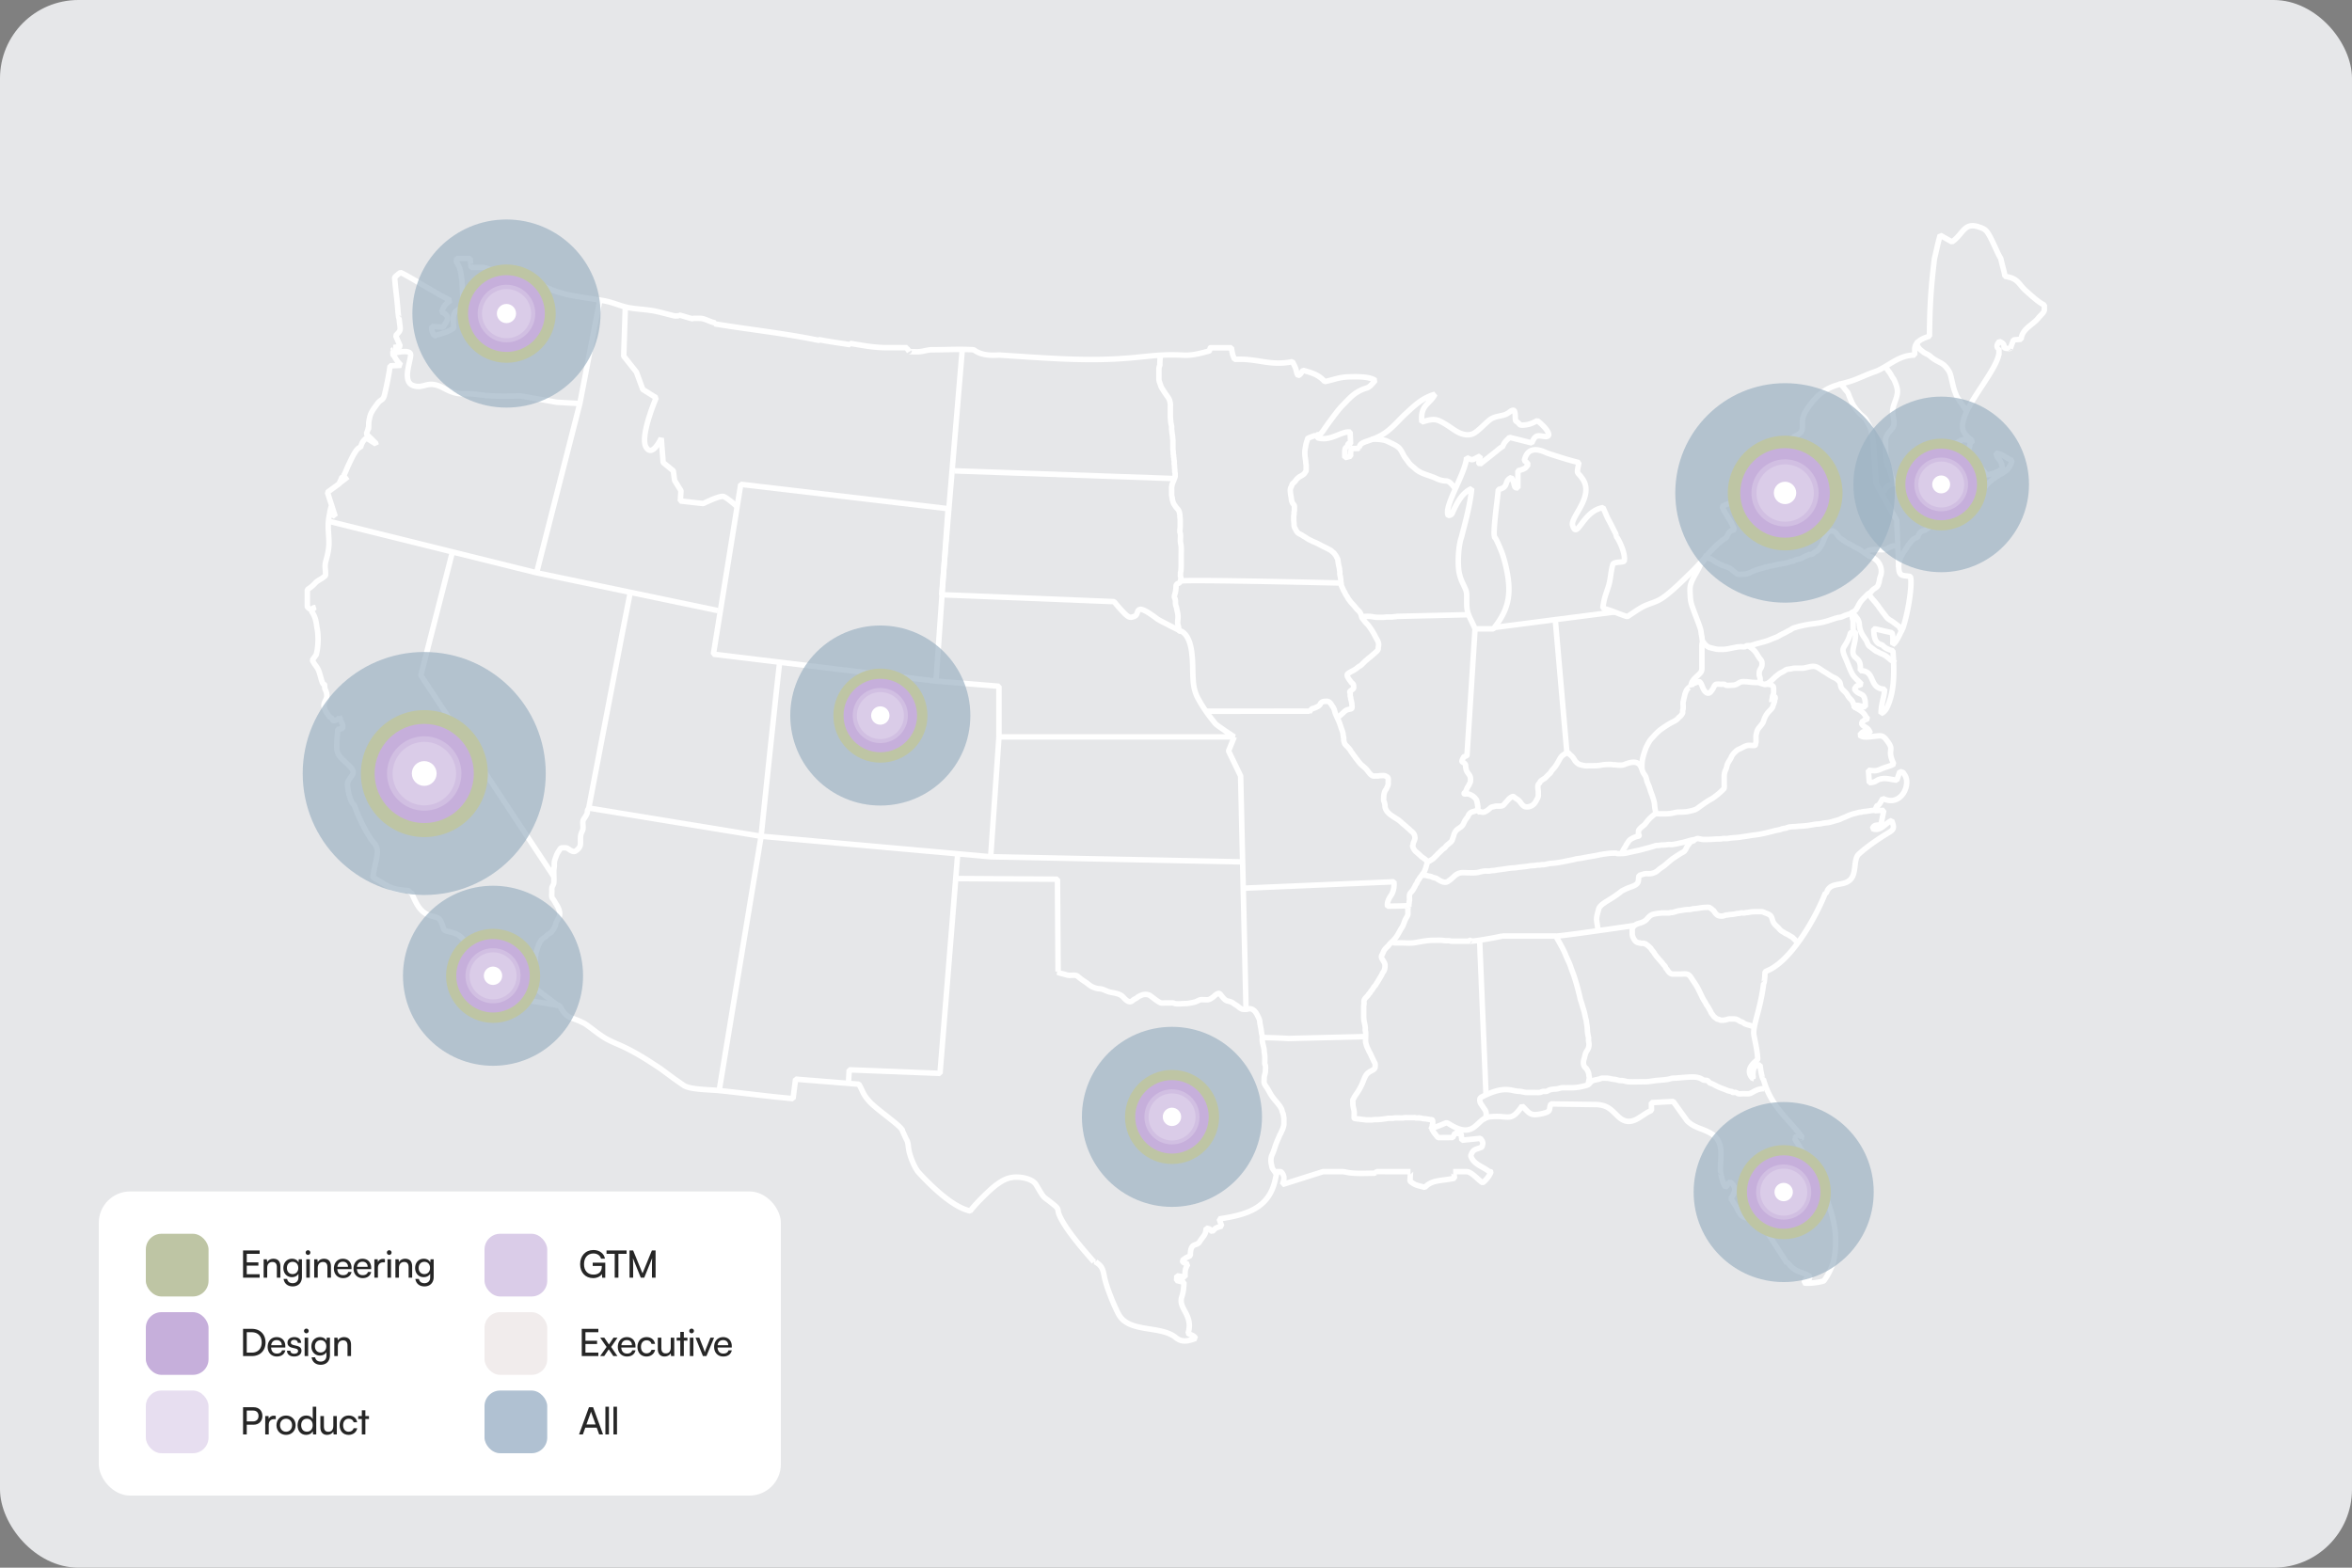 <svg xmlns="http://www.w3.org/2000/svg" width="1500" height="1000" fill="none"><rect width="100%" height="100%" fill="#808080" stroke="none"/><g clip-path="url(#a)"><path fill="#E6E7E9" d="M1500 0H0v1000h1500V0z"/><path stroke="#fff" stroke-linejoin="bevel" stroke-miterlimit="10" stroke-width="3.5" d="m877.804 747.348 21.762.009c-.024 0-.231 3.96-.348 6.06 3.51 2.757 4.05 2.532 9.501 3.966 4.674-4.926 9.918-3.933 18.939-5.802-.168-1.416-.429-4.215-.894-4.215l8.508.003c3.27 0 7.761 5.697 10.29 7.026 1.581-.894 4.485-4.389 5.286-6.831-.237-.3-.516.063-.768.063-3.972-3.492-10.452-4.695-12.099-10.422 1.596-4.617 3.114-3.687 7.08-5.508 1.116-3.069.552-3.426-.891-5.55l-11.847 1.197-.516-4.161-3.927-.333-1.365 2.763-9.411.057c-1.524-1.965-3.135-3.579-4.032-5.94 1.938-.582 3.717-1.23 5.784-2.082 4.158-1.668 3.219-1.971 6.336-.081 15.492 9.315 16.389-4.074 24.438-5.088 12.18-1.563 13.419 3.681 20.196-5.724.084-.123.231-.309.306-.411a9.58 9.58 0 0 1 .294-.444c.069-.081.189-.291.294-.438 5.01 4.743 4.908 6.954 14.097 4.575 4.761-1.245 2.739-2.568 4.287-5.865l29.466.408c6.7.546 8.7 3.033 13.22 7.416 8.4 8.169 14.42-.87 21.47-3.666l-.08-4.992 13.91-.747 8.91 12.384c4.81 4.638 9.29 4.617 15.05 7.935 9.44 5.436 5.69 16.068 6.2 24.795.19 0 .91 6.018 3.05 9.444 2.44-1.317.19-1.278 3.09-3.171 4.3 3.447 3.42 5.907.52 10.587l3.71 5.817c5.59 12.999 9.88.261 17.27 12.192 4.57 7.386 8.99 14.013 14.5 22.74.61 0 1.16.729 1.8 1.419 4.71 5.151 7.07 4.113 13.11 7.392-1.29 4.305-.18.444-1.77 1.887-1.03.918-.47-1.455-2.01 2.301 2.91.675 9.96-.33 12.6-1.245 2.89-3.753 4.84-8.25 6.06-11.739 3.11-13.962 1.2-25.005-3.04-37.329-2.64-7.641-5.82-16.773-9.26-20.268-3.94-8.727-8.21-14.559-12.4-21.498.46-.288-.33-1.455 2.93-.762.66.135.78.252.78.345.08-.108.39.303 1.28-.216-9.12-12.318-20.17-19.761-24.85-37.215-.78 0-1.76-5.526-2.14-9.078-3.82.366-4.56 1.878-4.56 7.761v-.462h.12c.19 0-.12.72-.12.891v.732h.12c-6.51-6.489 2.6-11.652 2.94-12.54-.1-4.533-1.44-10.476-2.33-14.934-1.25-6.078 4.01-16.02 6.13-33.471.46 0 .82-4.392.88-7.374 3.34-1.608 4.03-1.728 7.29-4.086 12.23-8.853 24.98-30.399 31.16-46.104.31 0 .6-.042.87-.72 2.7-6.696 9.92-3.462 14.65-7.488 4.8-4.092 2.09-13.23 5.83-16.671 5.22-4.803 13.12-10.218 19.61-14.064 3.36-2.013 2.72-3.843 1.36-7.332-3.96 1.329-6.87 7.332-12.3 5.097 1.15-2.478 2.13-2.082 5.45-2.412l1.84-9.219-5.68.195c.46-1.083 1.02-3.213 1.6-3.213 1.04 0 2.2-2.478 3.4-4.575 11.67 5.754 18.13-8.811 14.06-14.934-1.44-2.166-.67-1.41-3.15-2.286l-1.96 5.541c-3.22-.252-5.83-1.326-9.11-.945-4.46.54-3.3 2.349-8.42 2.577l-.57-7.974c3.91.438 4.87.714 8.37-.891 2.08-.978 6.09-1.854 7.81-3.048-4.4-9.213.17-8.31-3.27-13.434-4.1-6.039-4.37-4.569-11.98-3.948-2.46.21-4.62.399-6.47-1.044 2.72-3.132 2.12-2.361 6.71-1.293-1.32-4.239-4.1-3.342-5.53-6.078 1.06-2.403-.38-.273 1.69-2.13.5-.444 1.33-.339 2.09-1.011-.16-.339-.38-.474-.65-.474h-.03c-1.92-4.866-6.18-5.442-8.11-7.59 3.14-1.146 3.8.366 7.44.438.11-10.614-3.52-6.075-6.99-11.193 2.04-3.291 1.38-1.527 4.47-3.198-1.79-2.115-4.45-3.861-6.04-6.849-1.48-2.817-2.62-6.357-3.96-9.327-3.57-7.902-1.02-5.898 1.99-13.314 1.46-3.615.21-3.099 3.07-3.873 1.56.966 1 .231 1.12 2.046.26 3.135-1.71 8.208-1.61 10.776.17 5.103 5.55 2.847 4.68 11.907 10.24-.018 4.86 11.427 15.56 11.871-.28 5.493-2.25 8.688-2.29 15.519 2.82-1.167 3.99-4.005 5.13-7.101 3.69-9.981 3.19-22.404 2.44-32.895-1.56-.456-3.37-1.026-4.67-1.902-1.55-.999-1-.9-2.07-1.734l-2.29-.957c-3.04-1.878-3.09-6.141-3.24-9.384h1.02c3.81.813 5.56 1.371 10.55 2.37.98 2.193.6 4.587.62 7.551 2.44-1.413 4.65-7.059 6.47-10.548 3.97-12.216 6.09-29.418 4.7-32.781-4.84-1.029-7.21.339-7.41-6.036-.15-4.089 1.61-7.182 3.47-9.954 2.61-3.891 5.39-8.901 8.58-8.901 1.7-5.235 3.49-3.714 5.5-5.19 5.66-4.128 10.21-7.608 16.5-11.175 15.06-8.52 6.61-4.464 12.6-15.462 1.91 1.332 2.42 2.022 5.19 2.922l4.65-5.127c8.17-8.178 13.56-6.195 15.76-15.198-3.56-1.338-6.29-4.275-10.16-4.614.59 4.38 3.11 2.955 4.19 9.888-3.12 1.92-5.66 3.414-10.42 3.975-2.96-5.826-13.81-12.369-10.7-17.604.4-3.489 1.01-2.964 1.92-4.053-5.11-4.14-8.41-6.633-4.98-15.882 4.36-11.778 19.83-29.496 21.69-39.12.15-.795.18 1.47.16-3.765-.15 0-2.83-1.131.24-4.692 6.18 2.49-.59 4.521 6.97 4.524m0 0c-.05-.105.12-.141 0 0zm0 0 2.03-5.508 4.91-.429c.5-6.702 7.56-9.156 10.99-13.56 1.32-1.713 3.81-3.582 3.81-5.196v-2.985c-4.05-2.106-7.83-5.64-11.86-9.231-4.7-4.182-4.58-7.824-13.28-9.138-.36-3.006-1.53-6.141-2.65-11.376-2.29-3.492-5.74-12.828-8.6-16.779-1.43-1.968-2.83-2.484-5.48-3.384-9.53-3.174-9.91 4.758-17.07 9.552l-7.51-4.257c-1.54 5.127-2.72 11.364-3.64 14.856-2.59 20.94-3.01 32.997-3.19 49.563-6.67 2.019-9.15 4.533-9.38 8.025-.01 3.489-.03 3.384-.03 3.615 0 .009 0 .27.01.408-10.49-.126-17.43 7.851-25.44 10.608-4.61 1.59-8.69 3.531-12.87 5.16-10.48 4.092-20.26 2.292-31.37 20.325-3.95 6.438-.19 10.944-3.51 13.677-4.38 3.612-4.62.282-6.8 9.006-.17 0-.34-.126-.54.393 3.1 2.718 2.51 1.62 7.68 1.566l2.69 14.697c-2.19 1.818-8.76 3.87-12.29 6.438-11.84 8.64-4.19 4.179-11.56 6.051-4.91 1.257-9.59 2.982-14.79 4.29-4.16 1.068-10.53 2.259-14.02 4.347 1.69 4.575 5.64 8.898 7.78 14.643-1.48 1.203-3.16-.081-4.93 5.154-6.32 3.489-13.86 13.023-18.7 18.261-2.63 2.838-4.82 4.83-7.55 7.521-3.66 3.594-11.62 11.301-16.72 14.04-3.3 1.755-7.27 2.613-10.8 4.545-3.74 2.088-6.43 4.17-9.58 6.105-5.33-1.62-9.47-3.783-15.59-5.373.71-6.489 2.03-8.886 3.67-14.256 1.4-4.638 1.4-9.528 2.77-13.83 1.14-1.632 5.27-.957 7.15-1.878 1.04-3.87-2.27-11.67-4.54-15.162-.35 0-.68-2.142-.96-2.658-1.57-2.871-2.78-5.595-4.22-8.187-.8-1.419-1.23-2.364-1.92-4.053l-1.82-4.125c-13.16 2.103-16.46 21.039-19.42 11.241-1.53-5.082 13.83-18.243 6.52-29.34-3.76-5.703-4.11-2.13-2.48-10.656-5.82-1.332-14.053-4.011-19.966-5.943-1.836-.603-12.426-6.792-14.853 4.722 1.755 1.272 1.227.873 2.544 2.499-1.845 1.923-.981 2.484-6.657 3.987l-.003 10.932c-3.243 0-1.305-2.049-4.206-6.651-5.094 2.337-1.011 6.153-8.259 7.626-.756 8.25-2.583 19.92-2.706 27.816-.009.72.255 2.763.372 2.763.597 0 2.55 4.68 3.897 7.89 1.467 3.402 2.655 7.896 3.531 11.856 3.606 16.512 1.506 26.406-8.274 38.568l-11.634-.003c-3.195-7.299-5.292-9.405-5.346-15.891-.099-8.403.528-6.699-2.502-13.113-1.563-3.321-2.523-6.435-2.778-10.593-.414-6.768.51-15.186 1.875-18.678 2.226-8.724 5.655-20.814 6.564-31.209-5.76 2.607-8.607 7.866-11.262 13.239-1.422 2.88-.897 3.522-3.672 3.978-3.138-5.61 11.049-26.931 11.682-36.993 4.392 2.331 3.507 1.338 8.691-.966-.15 1.224-.669 2.256-.729 3.051-.105 1.908-.465.966.6 2.157l9.759-7.758c2.223-1.716 3.486-3.132 4.503-3.132 1.422-3.489 2.343-3.906 4.605-6.222l14.163 3.57c2.277-5.394 3.672-4.776 7.725-4.167 6.81 1.005.831-6.315-4.254-10.059-2.172 1.149-4.593 2.409-7.851 2.742-4.62.48-2.364-.528-5.958-2.583-.411-2.769.123-4.548-.918-6.675-2.142-.606-2.814 1.893-6.663 2.952-3.147.858-5.94 1.002-8.367 2.673-3.195 2.148-8.376 8.409-11.868 9.489-6.288 1.947-11.88-3.264-15.72-5.622-6.768-4.179-7.938-4.641-16.227-2.115-1.188-11.088 5.058-11.127 8.34-17.706-7.986 2.235-13.245 7.383-18.774 12.528-5.586 5.151-9.765 11.01-17.262 14.556-7.611 3.612-11.37 3.114-12.171 6.606-.114 0-.171.144-.171.873l-4.635.078c-.087.201-.171.243-.231.426-.045.168-.147.306-.21.537-.087.369-.153.6-.222.849-.015.138-.033.216-.051.381-.102.723-.039 1.845-.042 2.679l-3.72.966c-.033-4.209-.294-6.789 1.608-6.789.528-3.489 1.182-1.773 2.094-2.19l-.315-7.356c-4.965-.888-11.484 5.271-19.074 4.011-1.806-.312-.951-.036-1.992-.93.831-3.129-.438.363 2.481-2.253.507-.432 1.404-1.692 1.965-2.49 1.086-1.569 2.532-3.711 3.678-5.214 2.484-3.345 5.805-7.881 8.19-10.236 3.075-3.072 5.871-6.435 9.756-8.631 6.747-3.813 5.517-.534 10.971-7.218-3.51-2.595-11.781-2.406-16.731-2.265-6.603.183-9.9 1.983-15.453 2.991-3.801-4.254-7.665-5.466-13.806-7.158-1.251 1.5-1.464 2.73-3.135 3.318-1.086-1.521-.879-2.628-1.686-4.779-.207-.561-.648-1.521-.924-2.073l-.792-1.497c-.042-.273-.186-.333-.291-.507-14.352 3-22.014-2.28-36.855-1.449-.513-1.728-1.224-1.731-1.977-7.41l-13.374-.003c-.255 0-.504 1.959-.816 2.04-4.953 1.335-10.719 2.991-16.233 2.706-13.68-.774-21.111.603-33.96 1.719-27.309 2.4-52.863.144-82.53-1.734-1.746-.45-10.821 1.587-17.412-3.447-.627 0-.996-.063-1.626-.09-8.781-.387-16.779.096-25.185.093-2.913 0-5.79 1.251-8.808 1.251-1.56 0-3.126 0-4.71-.048-.057 0-1.134-.681-.837-.084l-1.41-1.977-.003-.492-13.377-.006c-7.668-.003-15.39-1.512-22.92-2.751v.858c-6.636-1.098-13.113-1.857-19.26-3.135l-.006-.027c-.288-.054-.588.432-.876.372-21.366-4.449-43.92-6.843-66.018-10.452v-.711c-3.234-.528-6.453-2.847-9.663-2.847l-4.119-.003-.255.3c-2.964-.561-5.904-1.749-8.835-2.382l-.222.531c-.969-.132-1.944.147-2.907-.072-4.572-1.026-9.672-2.607-14.076-3.321-5.136-.822-10.527-.954-15.603-1.995-4.509-.921-8.832-2.982-14.22-4.113-1.512-.309-3.087-.528-4.644-.789l-.039.03c-1.014-.177-2.007-.369-3.033-.528v-.009c-7.401-1.167-15.069-2.145-21.981-4.269-4.653-1.443-7.956-3.369-12.795-4.911-3.444-1.086-17.262-5.736-29.922-9.843l-.093.456c-2.196-.723-4.356-1.569-6.417-1.572l-6.687-.003-.297-1.623h.255c-.087 0-.174-.606-.264-.633l-.372-3.42-8.571-.003-.264 2.118c.549.585 1.269 2.013 1.923 3.45.897 2.004 1.338 5.583 1.584 7.959.249 2.277.378 4.539.483 6.834.165 3.672.249 7.365.516 11.112-7.707 1.524-6.333 6.276-6.105 12.924-3.507 2.4-8.247 3.765-12.555 4.944-.897-2.757-1.587-2.367-1.497-5.982l7.389.363c.861-1.896 2.616-3.636 2.7-5.283.102-1.671-.522-2.151-1.251-2.817-.924-.858-.27-.207-1.401-.942l-.993-.603c.936-3.468 2.106-4.638 4.59-6.684l.834-.726c-.168-.075-.378-.177-.558-.261a60.835 60.835 0 0 1-2.724-1.353c-8.616-4.536-24.453-14.49-28.476-16.116-1.692 1.083-2.172 1.752-3.765 3.03.396 6.393 1.44 12.78 1.98 19.881.237 3.177.543 6.195.819 6.195.96 8.727 1.587 6.984-2.121 11.184l2.88 6.705c-.69.663-1.137.822-1.479.822h-.726c-.312 0-.585-.321-1.113-.15l.405.15h-1.587c.03 0 .09 1.122.126 1.353-.09.042-.18 1.179-.285 1.233 0 .396.057 2.277.156 2.277h.411c1.017 2.433 3.201 5.202 4.677 6.519l-7.056.342c-.585 5.112-2.304 13.419-3.576 18.597-.858 3.573-2.301 2.649-4.227 5.202-4.68 6.222-4.797 6.864-5.781 12.099-.108 6.981-.21 3.045-.342 3.852-.102.645-.6 2.475-1.275 3.624l6.234 6.111-.048.384-6.189-3.945c-.897 1.518-2.148 1.023-3.597 6.054-2.562 0-5.58 6.807-7.644 11.112-1.575 3.291-2.94 7.683-4.164 7.68-.594 1.746-1.146 2.637-1.668 3.876l5.343-3.876-5.343 4.128c-.021.045-.036.165-.054.213l-7.608 5.556 2.646 8.223.006-.015 2.295 7.143-.012-.006-2.289-7.101a66.595 66.595 0 0 0-1.179 4.59l3.237 2.37-3.237-2.004c-1.371 6.387-.978 9.408-.684 14.436.312 5.031.51 8.031-1.683 15.789-1.251 4.362-.045 5.475-.354 9.663-1.116 1.041-1.986 1.581-2.784 2.163l-.024-.075c-.987.717-2.448 1.35-3.459 2.439-2.007 2.124-2.868 2.817-5.304 4.491L196 386.856c0 .639 1.596 1.404 2.058 2.166l2.421-1.542.153.033-2.046 2.154c1.641 2.688 2.808 4.341 3.486 10.374 1.176 5.034 1.023 12.519-.444 17.655l-2.415 3.342c1.314 3.18 3.009 3.867 4.281 7.443 1.272 3.666 1.875 8.283 3.48 8.283.078 0 .129 2.367.213 2.529 4.659 9.291-5.82 6.957 3.3 18.312h.663l.39.672c.357.423.663 1.071 1.068 1.53 2.949-.756 2.421-.576 3.969-2.199h.03c.021 0 .036-.048.057-.084.018.033.027.084.045.084h.021c1.647 5.676 1.992 3.117 1.749 7.101l-3.051.459c-1.236 16.746-1.677 14.673 7.47 23.487 5.196 4.992.27 6.339-1.113 10.215-.801 2.217 1.317 12.939 4.161 14.685 3.615 10.473 8.409 18.096 9.882 20.55 2.568 4.284 5.553 4.845 4.635 11.547-.669 4.74-2.07 8.871-2.637 14.007 8.454 4.503 10.524 7.965 22.635 8.379.699.822 1.335 1.377 1.947 1.377 2.946 6.981 5.265 11.568 10.143 13.926 4.257 2.088 7.2.813 8.937 4.989 2.208 5.331.351 5.037 6.513 6.366 13.11 2.826 14.997 23.601 16.341 32.325.168 5.238.327 4.413.498 5.673l52.128 8.805c4.737 8.874 5.994 6.387 15.306 11.091 2.943 1.47 9.669 7.629 15.423 10.602 5.769 2.955 8.106 3.264 17.442 8.424 5.613 3.084 10.959 6.69 16.017 9.981l8.859 6.552 6.126 4.254c3.948 2.679 16.872 2.676 22.476 3.243 15.78 1.614 31.467 3.798 47.151 5.133l1.611-12.414 40.392 3.225c2.898 5.13 2.424 6.339 6.849 11.169 4.284 4.701 17.7 13.854 20.292 17.343 1.002 1.35.165-.147.75 1.518l2.274 4.971c1.59 2.322 1.083 5.046 2.007 8.499.978 3.636 2.958 8.961 5.613 12.45 7.953 8.73 21.966 22.542 33.216 24.909 3.135-4.302 12.558-13.719 17.07-16.977 3.699-2.643 7.266-4.713 12.846-4.59 4.824.09 10.278 1.686 12.174 4.932 6.075 10.317 3.399 6.084 11.814 13.185 2.991 2.508 1.398 2.619 3.048 6.381 3.918 8.889 14.796 21.375 21.912 29.487m0 0h.006-.006zm0 0h1.071m0 0h-.402.402zm0 0c3.213 2.433 4.44 3.075 5.553 9.267 1.146 6.417 6.57 19.611 9.324 24.483 6.618 11.739 26.667 6.684 36.231 14.556 3.903 3.243 7.731 2.43 12.654.546-1.266-2.277-3.051-1.944-4.761-3.258 3.621-11.607-6.441-15.696-4.044-23.112 1.149-3.504 1.194-5.514 1.446-9.321l-4.743-1.248.165-2.997 5.286.84c-.144-3.969-.018-5.151 1.716-8.217l-3.039-1.215-.468-1.11c2.694-2.196 2.631-1.812 5.097-3.111.111-8.451 3.24-5.919 5.574-8.361.021-.021 1.023-1.56 1.197-1.791 2.088-2.946 3.147-3.483 3.363-7.449 3.738.816 1.146.468 3.945 2.226 2.127-2.574 2.4-2.361 5.946-3.501l-1.605-4.578c17.124-2.586 31.308-6.528 35.553-24.147l1.212-5.346c.186-.432.255-.693.3-.693h2.259c2.544 2.433 2.328 4.89.969 8.262l26.031-8.253h2.085l9.867.003c.756 0 1.659.147 2.829.39 5.409 1.11 11.901.66 17.667.636 1.122-.267 1.128-.762 1.5-.762"/><path stroke="#fff" stroke-linejoin="bevel" stroke-miterlimit="10" stroke-width="3.5" d="M250.827 225.366s11.076-3.12 11.076.969-5.679 17.175 1.623 19.629c7.302 2.454 8.922-4.089 19.47 1.635 10.545 5.724 12.168 2.454 21.903 4.089 9.735 1.635 26.769.819 26.769.819l23.526 4.089 14.601.819 12.747-66.045"/><path stroke="#fff" stroke-linejoin="bevel" stroke-miterlimit="10" stroke-width="3.5" d="m209.683 332.508 132.531 32.856 27.582-107.955m29.03-62.043-1.047 31.785 8.112 10.224 4.056 11.04 8.517 5.316s-10.545 24.534-6.489 31.485c4.056 6.951 9.735-5.724 9.735-5.724l1.218 15.54 6.489 5.316.81 6.135 4.056 6.543-.405 6.543 14.601 1.635s10.545-5.316 12.981-4.497c2.433.819 8.508 6.375 8.508 6.375m-181.7 30.015-19.875 77.694 84.72 128.289m-10.899-193.716 115.599 24.126m.671 307.206 26.907-163.266"/><path stroke="#fff" stroke-linejoin="bevel" stroke-miterlimit="10" stroke-width="3.5" d="M401.838 378.45c-.405 1.227-26.364 136.986-26.364 136.986-.207.591-.726.954-.831 1.638-.093.609-.006 1.074-.18 1.635-.216.699-.651 1.35-1.008 2.022-.435.816-1.374 1.836-1.614 2.682-.297 1.041-.021 2.589-.015 3.678.003.63.081 1.284-.06 1.902-.252 1.098-.999 2.079-1.275 3.207-.396 1.617-.285 3.255-.285 4.908 0 1.752.024 2.688-1.209 4.098-1.158 1.326-2.358 2.448-4.074 1.725-.96-.405-1.596-.729-2.406-1.416-1.101-.939-2.088-.714-3.468-.729-1.344-.012-1.482.198-2.211 1.308-.801 1.221-1.611 2.466-2.049 3.783-.405 1.215-1.071 2.727-1.236 4.005-.165 1.287.126 2.526-.183 3.783-.249 1.008-.201 2.004-.201 3.066 0 2.136.243 4.434.009 6.552-.102.927-.702 1.578-1.026 2.439-.324.858-.198 1.902-.198 2.865 0 1.098-.201 2.415-.015 3.492.138.81.645 1.275 1.131 1.905.63.816.927 1.761 1.521 2.577.51.702.906 1.47 1.32 2.241.933 1.74 1.473 4.425.615 6.234-.528 1.11-1.239 2.079-1.731 3.201-.411.939-.423 1.86-.915 2.841-.531 1.062-1.176 2.286-1.926 3.18-.714.849-1.605 1.179-2.454 1.818-.465.348-.951.921-1.389 1.329-.558.519-1.092.702-1.653 1.122-.918.687-1.755 1.758-2.319 2.775-.63 1.134-1.029 2.451-1.41 3.678-.174.558-.348 1.092-.519 1.644-.108.348-.339.852-.417 1.197-.075.333.06.699-.012 1.044-.063.3-.27.519-.336.816-.105.459-.039.957-.036 1.431.009 1.092 0 2.181 0 3.27v9.906c0 .621-.093 1.347-.009 1.962.072.525.324.732.435 1.197.138.576-.12 1.272-.036 1.86.075.516.354.921.441 1.431.174 1.002 14.598 10.776 14.598 11.796m247.804-318.06-132.228-15.54-17.442 108.363 141.963 17.175 7.707-109.998z"/><path stroke="#fff" stroke-linejoin="bevel" stroke-miterlimit="10" stroke-width="3.5" d="m613.684 223.08-13.143 156.285 109.962 4.401s3.246 4.089 6.489 7.362c3.246 3.27 4.056 2.862 6.489 2.046 2.433-.819 1.218-4.089 3.651-4.497 2.433-.408 9.33 4.908 10.95 6.135 1.62 1.227 15.009 7.77 15.009 7.77s5.274 1.227 6.894 13.086c1.623 11.859-.81 20.856 4.056 29.85s10.14 14.721 10.95 15.948c.81 1.227 12.168 8.586 12.168 8.586H637.084v-32.304l-40.155-3.27m-99.774-11.457c-.405 1.635-11.763 110.409-11.763 110.409l-109.92-17.991"/><path stroke="#fff" stroke-linejoin="bevel" stroke-miterlimit="10" stroke-width="3.5" d="m485.392 533.43 146.424 13.086 5.274-76.47m-5.275 76.47 160.62 3.27m-5.27-79.74-3.651 8.997 7.707 15.948 3.447 148.851m-184.755-83.424 64.494.408.405 58.884"/><path stroke="#fff" stroke-linejoin="bevel" stroke-miterlimit="10" stroke-width="3.5" d="M675.217 619.71c-.063.321-.267.459-.588.498 1.236.621 2.511.792 3.831 1.137 1.128.294 2.301.798 3.45.822 1.734.039 4.11-.507 5.475.657 1.368 1.164 2.892 2.373 4.461 3.339 1.701 1.047 3.081 2.565 4.89 3.36 1.473.648 2.991 1.164 4.644 1.224 1.833.066 3.453 1.053 5.058 1.653 1.668.621 3.507.795 5.286 1.227 1.926.468 3.468 1.107 4.851 2.676 1.125 1.275 3.219 3.396 5.07 2.406.651-.348 1.167-.969 1.839-1.323.69-.363 1.236-.621 1.839-1.125.792-.657 1.704-1.014 2.601-1.422 1.581-.717 4.08-.744 5.484.201 1.623 1.092 3.144 2.478 4.83 3.525.627.39 1.41.966 2.112 1.146.882.225 2.085.036 3.009.036 1.083 0 2.169.003 3.255 0 .399 0 .81-.03 1.206-.009.633.033 1.02.321 1.623.438 1.911.378 4.323-.021 6.288-.021 2.118 0 3.945-.453 5.973-.897 1.167-.255 2.253-.96 3.36-1.365.936-.342 2.037-.189 3.039-.189.879 0 1.911.135 2.748-.093.888-.24 1.947-.978 2.727-1.539 1.191-.858 3.312-3.471 4.668-1.848 1.119 1.338 2.592 3.699 4.458 4.215.987.273 1.911.435 2.859.9.702.345 1.311.909 1.986 1.329.795.495 1.425.804 2.13 1.422.651.573 1.56 1.254 2.349 1.548.789.291 1.752.222 2.64.204 1.101-.024 1.908-.609 3.042-.321 2.013.51 3.267 2.19 4.158 3.996.519 1.05 1.164 2.208 1.443 3.351.174.714.126 1.479.282 2.187.156.714.243 1.458.405 2.199.282 1.275.414 2.553.597 3.84.108.759.399 1.35.432 2.13.03.744-.069 1.5-.03 2.244.12 2.319 1.185 4.596 1.242 6.963.03 1.287.375 2.436.405 3.69.024.975-.006 1.956-.009 2.931 0 .54-.09 1.194.036 1.719.093.399.318.57.381 1.044.129.981-.021 2.085-.009 3.075.009.876-.171 1.668-.393 2.466-.261.927-.42 1.578-.417 2.646.003.834-.18 1.863-.015 2.673.171.834.807 1.821 1.323 2.541 1.449 2.028 2.478 4.428 3.954 6.453 1.065 1.464 2.349 2.901 3.561 4.392.462.57.921 1.146 1.32 1.764.282.438.564.945.819 1.395.318.561.312.951.486 1.545.204.699.591 1.368.723 2.127.189 1.071.408 1.944.405 3.078-.003.885-.006 1.773 0 2.658.009 1.161-.264 1.977-.609 3.072-.315.999-.867 1.881-1.227 2.868-.174.477-.36.723-.585 1.083-.414.66-.582 1.359-.912 2.076-.942 2.055-1.77 4.107-2.445 6.261-.516 1.644-1.191 3.474-1.878 4.935-.66 1.398-.774 3.891-.366 5.469.21.816.33 1.683.519 2.454.213.861 2.691 3.576 2.67 4.527m-20.323-182.82 95.319-4.089s.81 4.908-2.028 8.997c-2.838 4.089-2.028 6.543-2.028 6.543s10.545 0 13.386-.408M608.697 300.348l139.935 4.905m4.054 65.427c1.218-1.227 102.618 1.227 102.618 1.227m-86.799 81.783s67.092-.075 66.966-.021c-.033-.222.996-1.542 1.572-1.674.987-.225 1.743-.516 2.652-.966.57-.282 1.146-.6 1.626-1.023.21-.183.396-.396.558-.624.153-.213.162-.384.285-.597.816-1.428 2.559-1.428 4.017-1.437 1.653-.012 2.628 1.53 3.393 2.859.252.438.591.768.816 1.233.21.432.417.849.564 1.311.288.912.495 1.914.852 2.787.873 2.145 2.007 4.17 2.748 6.378.336 1.005.645 2.013 1.008 3.015.357.99.765 2.031.975 3.057.057.276-.042.552.033.84.063.231.135.345.162.591.033.291-.039.546.039.84.039.144.138.231.168.393.102.513-.072 1.068.036 1.59.126.615.273 1.191.468 1.797.306.957 1.233 1.578 1.923 2.34.483.534.984 1.083 1.434 1.65.402.507.66 1.098 1.044 1.626.255.348.516.663.762 1.017.348.504.591.984 1.026 1.434.414.429.63.972 1.008 1.437.48.591.972 1.179 1.428 1.794.834 1.119 1.701 2.181 2.784 3.066 1.008.822 2.061 1.695 2.898 2.709 1.119 1.353 1.893 2.766 3.432 3.669.627.369 1.485.204 2.22.204.402 0 .813.021 1.215.006.588-.024 1.08-.213 1.68-.21.876.006 1.905-.138 2.76.045.288.063.705.255 1.002.42.276.153.627.303.861.546.633.66.402 1.788.402 2.616 0 .579.027 1.164.003 1.743-.024.66-.351 1.236-.615 1.842-.195.45-.399.969-.654 1.38-.315.513-.729.996-.93 1.584-.336.99-.654 2.04-.648 3.096.006.903-.231 2.241.147 3.084.231.513.378.963.462 1.53.036.246.123.483.156.726.066.459-.009.912.081 1.365.465 2.322 2.067 3.948 3.909 5.274 1.515 1.092 3.144 2.019 4.689 3.066 1.119.759 1.992 1.764 3.027 2.613.84.687 1.692 1.386 2.472 2.133.354.342.774.588 1.134.924.336.312.615.696.966.993.675.567 1.275.948 1.818 1.671.495.657.693 1.002.861 1.794.117.546.201 1.056.159 1.632-.048.627-.381 1.29-.609 1.881-.198.516-.474 1.08-.585 1.623a1.806 1.806 0 0 0-.024.609.258.258 0 0 1-.165.225c-.09.477-.06.825.144 1.263.489 1.053 1.005 2.073 1.917 2.823a51.531 51.531 0 0 1 3.222 2.886c.729.708 1.629 1.146 2.397 1.788.747.624 1.491 1.305 2.226 1.95l-.015-.123m-12.568 28.626c.021-.156-.03-.219-.156-.189-.105.261-.072.624-.147.906a2.658 2.658 0 0 0-.102.819c.006.546 0 1.089 0 1.635 0 .573.087 1.227-.039 1.785-.207.915-.726 1.68-1.185 2.463-1.083 1.842-1.413 4.089-2.616 5.865-1.236 1.824-2.076 3.813-3.348 5.64a20.178 20.178 0 0 1-2.436 2.907c-.693.675-1.485 1.368-2.109 2.109-.279.336-.51.684-.831 1.002-1.062 1.056-2.343 2.157-2.94 3.573-.312.738-.597 1.515-1.029 2.214-.783 1.266-.06 2.385.66 3.456a12.61 12.61 0 0 1 1.08 2.016c.231.537.189 1.038.192 1.614.006 1.317-.321 2.775-1.125 3.816-.594.771-.849 1.653-1.35 2.466-.609.99-1.161 2.016-1.794 2.994-.291.45-.522.921-.843 1.353-.387.519-.618 1.125-.999 1.641-.243.327-.591.585-.837.906-.321.417-.555.876-.825 1.326-.33.549-.783.975-1.152 1.491-.264.369-.414.813-.711 1.164-.183.216-.405.354-.591.561-.186.204-.276.444-.423.678-.228.357-.519.633-.807.939-.651.693-1.689 1.671-1.914 2.658-.174.771.105 1.629-.06 2.412-.174.816-.159 1.596-.159 2.442v5.31c0 .945.078 1.776.204 2.691.111.801.348 1.596.507 2.397.183.93.303 1.74.303 2.691 0 .354-.066.777-.012 1.125.048.312.189.543.219.858.144 1.5-.003 3.09-.003 4.599 0 .678-.087 1.437.045 2.103.168.84.423 1.749.711 2.562.231.657.54 1.341.87 1.953.234.432.378.876.597 1.311.378.741.87 1.47 1.173 2.244.255.651.576 1.251.864 1.89.294.657.669 1.269.909 1.95.249.696.846 1.227.924 1.998.057.546-.018 1.131-.012 1.68.018 1.482-1.344 2.061-2.478 2.658-1.476.78-2.757 1.665-3.606 3.168-.933 1.65-1.494 3.549-2.277 5.274-.915 2.007-1.947 3.891-3.195 5.721-.594.87-1.221 1.698-1.731 2.628-.183.336-.303.678-.498.999-.162.267-.363.489-.417.813-.111.687.012 1.509.009 2.202-.003.777.099 1.539.249 2.295.174.885.417 1.752.546 2.652.144.987.018 2.076.018 3.075 0 .606-.231 1.401.45 1.587.258.069.495.027.765.042.315.015.51.165.81.219.324.057.69-.081 1.014-.021.366.069.567.213.963.219.717.012 1.374.192 2.076.198.615.006 1.113.21 1.725.204.642-.006 1.284 0 1.926 0 .639 0 1.341.078 1.968-.045.981-.192 1.95-.159 2.958-.159 1.95 0 3.903-.351 5.835-.609.501-.066.894-.219 1.41-.213.366.003.735.003 1.101.003.51 0 1.029.03 1.539.009.489-.021.915-.198 1.404-.219 1.671-.072 3.351.051 5.022.012.528-.012.987-.198 1.515-.213.474-.012.954.006 1.431.006h4.005c.255 0 .564-.054.813-.012.297.054.501.204.81.219.597.033 1.245-.105 1.824.042.015.078-.132-.243-.117-.162 1.353.168 2.55.627 3.951.618.738-.003 1.302.264 1.998.294.669.03 1.044.294 1.716.279.75-.018 1.056.063 1.149.852a9.033 9.033 0 0 1 0 2.013c-.039.3-.186.414-.228.627-.069.342-.03.678-.129 1.014-.153.525-.486.834-.555 1.446l-.237.048"/><path stroke="#fff" stroke-linejoin="bevel" stroke-miterlimit="10" stroke-width="3.5" d="M804.808 661.83c3.003 0 13.836.369 16.833.612l49.485-1.227M739.968 226.221c0 .888-.264 4.752-.261 5.643 0 .267.018.534.009.801-.018.507-.246.816-.372 1.281-.312 1.155-.243 2.424-.243 3.624v3.999c0 1.413.507 2.469.969 3.771.216.606.318 1.17.648 1.749.351.615.762 1.251 1.137 1.839.738 1.155 1.461 2.268 2.265 3.378.669.927 1.536 2.034 1.83 3.21.174.693.408 1.518.459 2.226.057.798-.009 1.629-.009 2.43v5.004c0 1.026.087 1.959.183 2.967.054.57.048 1.11.168 1.677.159.759.363 1.566.444 2.337.057.537-.048 1.08.006 1.614.06.615.171 1.176.207 1.8.063 1.08.411 2.16.417 3.258.003.738.204 1.41.198 2.142-.009.87 0 1.743 0 2.613 0 .912.009 1.827 0 2.739-.006.711.207 1.335.201 2.061-.003.357-.021.726-.003 1.083.018.342.156.531.219.855.054.279-.015.615-.012.903.006.411.144.579.216.939.045.222-.018.492-.012.72.009.351.105.483.189.81.135.54.024 1.281.018 1.848-.006.552.189.987.201 1.53.021.84-.006 1.599.159 2.418.096.486-.045.987.033 1.467.063.375.207.639.219 1.038.006.267-.006.54-.006.807 0 .501.084 1.065-.093 1.533-.282.744-.573 1.473-.825 2.235-.135.414-.333.741-.501 1.128-.099.231-.135.492-.225.726-.117.297-.342.6-.393.921-.036.228.033.468-.009.699-.045.24-.171.318-.189.63-.027.543.003 1.095.003 1.638 0 1.056.009 2.112 0 3.168-.003.528.147.933.204 1.431.033.306.162.519.213.819.045.27-.036.534.03.807.15.633.378 1.35.567 1.968.105.339.288.81.501 1.116.651.936 1.32 2.058 2.136 2.856.753.738 1.266 1.848 1.413 2.898.066.462.198.876.213 1.344.012.33-.051.672.012.996.207 1.053.186 2.058.186 3.147 0 1.02-.006 2.037 0 3.057.006 1.062-.264 2.058-.213 3.123.021.417.165.801.264 1.203.147.603.159 1.134.156 1.764-.009 1.488-.234 3.21.099 4.662.579 2.517.303 5.277.303 7.875v6.537c0 1.158-.093 2.244-.204 3.381-.027.282-.171.444-.213.693-.042.252.009.567.009.825 0 .513-.099 1.134-.009 1.635.045.255.186.456.222.717.039.273.009.636 0 .912-.03.852-.414 2.016-1.026 2.568-.375.336-.747.273-1.167.561-.498.339-.828.756-.861 1.374-.084 1.566-.15 3.132-.603 4.665-.234.795-.639 1.932-.396 2.793.09.324.309.591.402.924.183.672.207 1.317.201 2.01-.009 1.032.087 1.77.453 2.718.372.966.444 2.085.705 3.081.291 1.116.453 2.322.471 3.48.021 1.263-.213 2.484-.213 3.738 0 .618.096 1.104.252 1.704.111.423.342.975.36 1.467.012.276.03.447.096.717.06.243.039.489.09.726.057.27.504 1.161.822.603m86.994-125.01c-.297.306-5.571 1.929-5.673 2.331-.249.987-1.104 3.279-1.218 4.29-.114.996-.384 1.962-.513 2.958-.111.861-.087 1.695-.09 2.565-.009 1.974.585 3.861.606 5.82.003.408.117.645.189 1.032.075.405.018.873.018 1.287v1.881c0 .66-.012.894-.396 1.416-.279.381-.501.852-.81 1.2-.402.45-.981.807-1.485 1.116-.324.198-.618.42-.957.564-.267.111-.417.171-.654.348-.765.567-1.434 1.11-2.022 1.881-.42.549-.888 1.176-1.371 1.665-.378.381-.81.549-1.08 1.008-.357.606-.387 1.233-.753 1.836-.885 1.452-.546 2.799-.405 4.398.072.834.3 1.641.414 2.451.108.777.111 1.506.372 2.253.24.684.378 1.176.84 1.743.339.417.747.903.81 1.422.072.57-.006 1.212-.006 1.788 0 .36.009.723 0 1.083-.009.399-.138.642-.213 1.017-.06.306.039.69.021 1.002-.036.582-.21 1.125-.219 1.716-.009.744.006 1.491.003 2.235-.003.966.213 1.857.198 2.826-.012.672.111 1.617.456 2.187.63 1.044 1.11 2.469 2.076 3.243.651.522 1.419.837 2.142 1.218.456.24.933.618 1.374.909.411.267.858.432 1.263.702.852.567 1.635 1.173 2.574 1.587 1.038.456 1.992 1.023 3.048 1.437 1.689.663 3.309 1.569 4.911 2.403 1.497.78 3.06 1.461 4.512 2.295.375.213.759.408 1.125.615.354.201.546.507.846.771.372.33.777.564 1.131.921.297.297.453.597.699.921.51.669.861 1.278 1.224 2.049.177.378.402.705.516 1.116.141.513.081 1.038.195 1.56.216.999.27 2.001.564 2.991.117.399.225.831.303 1.239.069.357-.003.708.063 1.062.084.447.189.711.186 1.176-.003.408-.018.822-.003 1.23.024.789.378 1.524.414 2.295.027.573.204 1.071.198 1.635-.003.273.006.546 0 .819-.006.405.147.642.213 1.023.105.594-.027 1.047.192 1.635.237.636.555 1.26.849 1.875.216.45.378.996.618 1.416.204.357.468.627.636 1.02.33.783.684 1.524 1.182 2.223.408.576.675.984.966 1.626.267.588.771 1.02 1.134 1.563.807 1.212 1.914 2.169 2.835 3.288.756.918 1.434 1.869 2.319 2.673.42.384.84.777 1.167 1.248.225.321.393.672.546 1.032.228.537.393 1.152.933 1.458.795.45 2.007.21 2.874.207 1.17-.003 2.346-.006 3.501.204 1.212.219 2.532.426 3.765.414 1.017-.009 2.031.009 3.048 0 .936-.006 1.827-.213 2.778-.21.912.003 1.824-.006 2.736.006.549.006 1.035-.087 1.572-.165.714-.105 1.338.012 2.028-.249l44.493-1.044m5.244 8.976-5.118 80.301c.135.675-.768.783-1.266 1.077-.183.108-.57.141-.717.285-.243.237-.543.876-.708 1.188a7.26 7.26 0 0 0-.513 1.236c-.144.501-.018.597.36.864.585.414 1.497.954 1.791 1.632.282.651.114 1.323.231 1.998.027.156.132.261.168.408.057.222 0 .396.033.612.06.372.264.78.414 1.125.579 1.317 1.689 2.211 2.187 3.576.255.696.243 1.302.249 2.04.003.516-.03.9-.153 1.395-.138.552-.348.78-.612 1.257-.123.222-.135.48-.24.708-.105.231-.288.36-.42.576a22.15 22.15 0 0 0-.759 1.386c-.429.834-.738 1.917-1.308 2.667-.174.231-.513.285-.576.597-.102.483.273.42.624.414.816-.015 1.71-.099 2.487.15 1.479.474 3.102 1.497 4.047 2.709.27.348.552.654.765 1.026.21.369.123.603.192 1.023.027.156.132.261.168.408.063.246.018.471.063.717.036.186.159.321.195.51.039.198-.042.417-.015.618.051.393.213.594.207 1.017-.006.408.003.816 0 1.227 0 .135.003.273 0 .408-.003.315.096.423.159.66.075.291.279.666.282.957.159.036.282-.027.369-.183"/><path stroke="#fff" stroke-linejoin="bevel" stroke-miterlimit="10" stroke-width="3.5" d="M898.503 578.409c0-.423-.012-.849-.003-1.272.009-.489.195-.909.216-1.392.012-.33-.054-.654.036-.969.027-.096.135-.216.165-.345.051-.207-.006-.51-.009-.723-.006-1.272-.267-2.778.447-3.885.429-.666 1.071-1.2 1.536-1.839.459-.633.81-1.377 1.218-2.046.36-.591.564-1.272.954-1.839.186-.273.408-.516.564-.813.24-.456.309-.999.591-1.434.189-.291.441-.507.618-.807.27-.456.462-.822.768-1.236.456-.618.987-1.146 1.359-1.842.354-.666 1.011-1.161 1.332-1.839.279-.588.51-1.251.756-1.833.198-.471.381-1.134.501-1.641.06-.252.132-.555.249-.819.198-.447.18-.732.303-1.182.096-.345.507-.801.81-1.023.177-.129.453-.228.651-.351.513-.321 1.041-.582 1.545-.93.567-.393 1.086-.726 1.557-1.257.648-.732 1.407-1.284 2.022-2.049.405-.504.939-.948 1.425-1.38.72-.642 1.338-1.425 2.097-2.016.318-.249.705-.444 1.008-.696.462-.381.762-.945 1.182-1.38 1.053-1.086 2.508-1.926 3.435-3.126.27-.351.468-1.035.594-1.422.219-.675.501-1.326.654-2.001a8.322 8.322 0 0 1 1.425-3.024c1.17-1.515 3.213-2.085 4.314-3.678.78-1.131 1.125-2.541 1.959-3.666.606-.819 1.359-1.554 1.683-2.514.225-.666.864-1.317 1.383-1.74.564-.459 1.296-.564 2.01-.765.702-.198 1.677-.72 2.4-.516 1.143.324 2.22.96 3.489.975.81.009 1.581-.39 2.28-.813.942-.567 1.686-1.215 2.493-1.956.594-.546 1.176-.591 1.959-.753.528-.108 1.047-.333 1.584-.372.531-.039 1.089.009 1.626.009.831 0 1.644.018 2.442-.249.747-.252 1.116-.858 1.605-1.428.702-.816 1.446-1.593 2.136-2.406.543-.642 1.38-1.341 2.139-1.728.279-.144.672-.39 1.008-.342.393.057.834.612 1.152.831 1.242.861 2.445 1.461 3.315 2.727.699 1.014 1.512 2.073 2.586 2.712.897.534 2.505.435 3.447.147 1.104-.339 2.274-.978 2.991-1.896.411-.528.816-1.047 1.122-1.647.441-.864 1.038-1.776 1.305-2.7.198-.681.105-1.434.102-2.139 0-.576.045-1.164-.045-1.728-.156-.966-.318-2.193-.168-3.192a2.4 2.4 0 0 1 .528-1.194c.231-.267.48-.435.663-.75.108-.183.105-.372.231-.567.42-.648 1.02-.933 1.626-1.368.462-.333.966-.603 1.428-.912.459-.306.825-.798 1.215-1.188.39-.393.771-.792 1.164-1.179.462-.456.969-.693 1.269-1.29.729-1.455 2.031-2.52 2.982-3.849 1.098-1.533 1.98-3.231 2.901-4.875.612-1.095 1.263-1.851 2.313-2.541.696-.456 1.302-.951 2.172-.996.345-.018.882-.093 1.192.042.25.105.34.384.49.585.23.291.42.432.72.657.58.444 1.08 1.014 1.53 1.59.44.573.75 1.134 1.1 1.749.36.624 1.12 1.275 1.66 1.74 1.19 1.023 2.5 1.146 3.98 1.479 1.39.315 2.92.15 4.34.15 2.33 0 4.64.042 6.94-.408 1.85-.363 3.61-.393 5.49-.414.88-.009 1.71.228 2.6.21.89-.021 1.76.189 2.65.213 1.28.036 2.6.135 3.8-.336 3.26-1.278 7.99-2.988 10.35.777.92 1.458 1.15 3.288 2.05 4.773.46.747 1.06 1.455 1.39 2.271.45 1.11.57 2.331 1 3.453.38.993.83 1.953 1.22 2.943.34.873.5 1.788.82 2.655.85 2.286 1.76 4.566 2.3 6.963.23 1.008.27 2.001.37 3.021.11 1.044.37 2.061.52 3.096.04.252.28.723.26.936-.02.435-.96.885-1.27 1.116-1.75 1.338-3.21 2.739-4.57 4.497-.61.783-1.09 1.581-1.87 2.205-.63.51-1.31.942-1.88 1.53-.48.489-1.08.996-1.38 1.635-.23.474-.19.867-.19 1.38 0 .453-.04.822.14 1.236.15.336.45.696.15 1.002-.26.273-1.13.3-1.5.414-.85.267-1.81.642-2.59 1.077-.59.33-1.23.615-1.72 1.083-.78.744-1.17 1.533-1.78 2.4-.45.636-.71 1.329-1.12 1.983-.31.492-.66.906-.91 1.437-.38.789-1.21 1.929-.77 2.871.19-.198.2-.555.16-.822m-22.31 148.857c0-.357.97-4.833.95-5.19-.02-.369-.18-.612-.25-.954-.12-.621-.04-1.161-.23-1.773-.22-.705-.49-1.398-.87-2.046-.18-.303-.39-.69-.61-.96-.2-.264-.49-.369-.7-.597-.84-.939-1.13-1.959-1.13-3.213 0-1.416.51-2.463.82-3.81.18-.786.36-1.56.66-2.325.28-.729.78-1.317 1.16-1.983.77-1.359 1.01-2.553.88-4.164-.06-.708-.28-1.269-.27-2.022 0-.636.11-1.389-.06-1.995-.09-.315-.19-.483-.21-.873-.01-.468-.19-.87-.25-1.332a36.68 36.68 0 0 1-.29-3.306c-.06-1.278-.32-2.598-.52-3.849-.07-.459-.02-.879-.15-1.332-.14-.489-.32-.924-.42-1.422-.38-1.95-.8-3.975-1.42-5.862-.37-1.11-.69-2.247-1.01-3.369-.32-1.098-.78-2.205-1.02-3.315-1.05-4.74-2.34-9.474-3.85-14.103-.66-2.013-1.52-3.9-2.15-5.922-.82-2.622-2.206-4.959-3.187-7.503-1.038-2.697-2.469-5.271-3.873-7.794-.477-.855-.918-1.695-1.446-2.517-.324-.507-.546-1.314-.702-1.893h-34.344a261.934 261.934 0 0 1-14.565 2.664c-1.119.174-2.238.348-3.366.462-.561.057-1.122.102-1.683.123-.162.006-.648.105-.783.018-.12-.078-.186-.519-.213-.525-.168-.039-.66.318-.633.525h-8.76c-.834 0-1.674.024-2.511.006-.57-.012-1.005-.249-1.557-.285-.594-.039-1.218.003-1.812.006-1.032.006-1.965-.234-2.979-.285-1.704-.084-3.444.015-5.151.015-4.017 0-7.875.849-11.847 1.509-2.811.468-5.925.126-8.772.126h-3.789c-.609 0-1.539-.192-2.112.048l-.042.225m60.07 95.934-4.053-97.899m48.909-2.667c1.89.273 49.431-6.672 49.431-6.672m77.14 64.953c-.76-.861-5.54-1.791-6.51-2.397-.38-.231-.71-.525-1.09-.756-.51-.318-1.11-.408-1.64-.672-.65-.321-1.19-.798-1.87-1.098-.87-.381-1.62-.474-2.57-.471-.81.003-1.62-.024-2.43-.003-.8.021-1.52.366-2.29.555-.81.198-1.6.258-2.44.264-.37.003-.72.027-1.08-.063-.39-.093-.72-.417-1.07-.498-.37-.084-.55.006-.88-.177-.35-.186-.7-.474-1.03-.693-.72-.495-1.23-.96-1.72-1.701a10.95 10.95 0 0 0-.85-1.113c-.42-.507-.55-1.029-.84-1.593-.46-.903-1.04-1.776-1.51-2.676-.28-.519-.68-.855-.96-1.356-.24-.423-.41-.867-.67-1.287-.73-1.17-1.44-2.247-2.04-3.492-.97-2.01-1.89-3.996-2.92-5.961-.98-1.857-2.2-3.546-3.36-5.277-.83-1.248-1.55-2.769-2.97-3.345-1.32-.54-3.27-.207-4.71-.207-1.59 0-3.17-.021-4.76 0-1.54.021-2.69-1.245-3.44-2.505-.26-.435-.5-.663-.83-1.032-.32-.372-.43-.891-.66-1.308-.25-.471-.66-.771-1.02-1.152-.37-.384-.59-.831-.93-1.227-1.08-1.227-2.15-2.439-3.18-3.666-.63-.759-1.28-1.551-1.77-2.406-.5-.867-1.1-1.458-1.7-2.241-.27-.354-.43-.771-.73-1.104-.27-.297-.63-.489-.9-.804-.51-.606-1.12-.912-1.71-1.386-.36-.291-.34-.432-.84-.531-.16-.033-.35.018-.52-.012-.15-.027-.16-.198-.31-.228-.72-.135-1.5.078-2.22-.084-.07-.015-.19-.198-.31-.228-.18-.039-.38.06-.56.03-.32-.054-.78-.225-1.09-.348-.65-.27-1.22-.699-1.61-1.296-.99-1.482-1.62-2.703-1.62-4.503 0-.726.01-1.455 0-2.181-.01-.885.26-1.374.82-2.052 1.12-1.377 2.52-1.842 4.18-2.304 1.58-.438 3.42-1.29 4.48-2.604 1.06-1.317 2.34-2.592 4.03-3 2.24-.537 4.48-.81 6.8-.81 1.02 0 2.06.03 3.08.003.46-.012.65-.159 1.08-.252.42-.09.85.003 1.28-.084.97-.201 1.94-.564 2.91-.825 1.32-.36 2.67-.426 3.99-.69 1.16-.231 2.35-.351 3.54-.333 1.15.018 2.26-.507 3.43-.552 2.38-.093 4.7-.81 7.1-.81.68 0 1.58-.165 2.24-.015.5.114 1.12.579 1.52.888.4.312.76.678 1.18.975.42.3.47.45.73.894.34.576.83 1.128 1.28 1.62 1.04 1.119 2.72 1.284 4.18 1.113.77-.09 1.4-.534 2.19-.579.65-.036 1.23-.192 1.87-.267a79.02 79.02 0 0 1 2.51-.258c1.18-.102 2.27-.567 3.46-.552.59.006.92-.168 1.44-.288.63-.147 1.4.069 2.05.027.64-.039 1.2-.291 1.85-.294.57-.003.99-.126 1.56-.231 2.18-.402 4.38-.306 6.6-.306.93 0 1.61-.063 2.44.342 1.31.642 3.08 1.05 4.21 2.007 1.02.873 1.3 2.796 1.79 3.981.64 1.533 2 2.691 3.18 3.75.56.51.91 1.14 1.5 1.644.59.51 1.1.927 1.8 1.257.54.258.95.678 1.47.93.62.294 1.2.54 1.81.879.55.315 1.06.729 1.63 1.035.49.27.87.378 1.28.795.31.321.54.609.85.879.48.411 1.63 1.782 2.07 2.226"/><path stroke="#fff" stroke-linejoin="bevel" stroke-miterlimit="10" stroke-width="3.5" d="M1019.3 594.414c0-1.659-1.07-6.369-1.08-8.028 0-1.965.65-3.651 1.08-5.523.14-.57.28-1.245.55-1.785.29-.594.64-.888 1.09-1.341.28-.282.37-.456.67-.693.2-.159.45-.333.66-.474.64-.42 1.16-.897 1.85-1.302 3.03-1.788 6.05-3.717 8.85-5.856.51-.396.94-.825 1.49-1.155.52-.312 1.06-.513 1.61-.813 1.54-.831 3.24-1.374 4.87-1.983 1.45-.543 3.41-1.395 3.79-2.997.16-.663.27-1.152.27-1.908 0-.798.2-1.377.32-2.142 1.51-.285 2.96-1.146 4.55-1.131 1.18.015 2.53.156 3.65-.138 1.33-.348 2.76-.906 3.79-1.908 1.2-1.158 2.56-1.923 3.92-2.916.88-.642 1.68-1.461 2.54-2.139.44-.342.8-.723 1.23-1.065 1.12-.894 2.16-1.785 3.37-2.478 1.24-.708 2.39-1.674 3.68-2.379.71-.387 1.73-.798 2.29-1.416.76-.843 1.12-2.034 1.68-3.003.34-.576.78-1.005 1.16-1.53.33-.456.51-.846.98-1.173.49-.348 1.13-.6 1.72-.78.63-.192 1.49-.837 2.15-.57"/><path stroke="#fff" stroke-linejoin="bevel" stroke-miterlimit="10" stroke-width="3.5" d="M907.359 558.645c.009-.075.018-.15.024-.225 1.149-.327 2.382.132 3.492.369.57.12 1.14.156 1.698.327.492.15.927.453 1.41.597.552.162 1.047.27 1.623.429.729.201 1.224.738 1.89 1.098 1.212.651 2.514 1.512 3.921 1.494.657-.009 1.062.024 1.623-.273.51-.267.858-.567 1.338-.885 1.275-.852 2.289-1.98 3.468-2.997 1.125-.972 2.466-1.65 3.981-1.851 1.377-.183 2.925.009 4.317.009 2.301 0 4.656.207 6.891-.342 1.206-.294 2.505-.627 3.732-.765.924-.105 1.911.057 2.841.021.648-.024 1.227-.258 1.872-.288.861-.039 1.626-.093 2.487-.264 1.758-.351 3.561-.462 5.328-.756 1.326-.219 2.706-.408 4.047-.582 1.242-.162 2.544-.108 3.774-.318 2.589-.444 5.229-.507 7.842-.999 1.266-.237 2.445-.288 3.723-.333.615-.021 1.155-.234 1.758-.294.588-.057 1.164.06 1.758-.048.495-.09.894-.225 1.413-.216.483.009.936.03 1.413-.057 1.371-.249 2.862-.69 4.257-.765 3.492-.186 6.996-.915 10.425-1.629 1.615-.336 3.215-.579 4.795-1.029 1.47-.42 3.04-.417 4.53-.735 2.89-.618 5.75-1.05 8.65-1.566 1.17-.21 2.3-.498 3.46-.696 1.16-.198 2.35-.372 3.51-.543 1.57-.231 3.05-.333 4.66-.333.35 0 .72-.027 1.08-.006.37.021.61.189.94.255.68.132 1.48.024 2.17.024 1.74 0 3.29-.207 4.99-.615 3.12-.747 6.34-1.299 9.43-2.178 1.9-.54 3.88-.99 5.73-1.56.56-.171 1.17-.36 1.76-.552.64-.213 1.14-.279 1.88-.273 1 .009 1.91-.282 2.93-.276 1.17.009 2.17-.051 3.3-.246.72-.126 1.55-.03 2.29-.024.88.006 1.68-.201 2.54-.333 1.3-.198 2.56-.579 3.85-.813 2.13-.384 4.2-1.143 6.29-1.656.81-.198 1.67-.225 2.47-.471.49-.15.95-.435 1.46-.525.76-.135 1.28.153 1.97.243.66.084 1.11.294 1.8.288.86-.009 1.72-.006 2.59-.006 1.8 0 3.51-.114 5.3-.249 1.44-.108 2.83.072 4.23-.234 1.3-.288 2.68.066 4-.198 2.64-.528 5.37-.399 8.03-.888 1.39-.255 2.8-.354 4.2-.612 1.65-.309 3.34-.546 5.01-.75 4.12-.504 8.24-1.584 12.24-2.631 1.35-.351 2.86-.492 4.15-.981.35-.132.43-.213.84-.3.53-.111.99-.204 1.54-.261.86-.09 1.65-.573 2.5-.75 1.15-.237 2.3-.294 3.46-.318 1.11-.024 2.22-.237 3.34-.279 1.48-.057 3-.18 4.47-.333 2.06-.216 4.09-.738 6.14-.975 1.1-.129 2.07-.066 3.17-.321a24.03 24.03 0 0 1 3.4-.546c1.72-.144 3.57-.681 5.22-1.203 1.32-.417 2.67-.615 3.89-1.266 1.14-.603 2.43-.978 3.6-1.524a37.89 37.89 0 0 1 2.56-1.089c1.67-.648 3.44-.981 5.15-1.473.64-.183 1.11-.186 1.75-.261.43-.048.73-.243 1.17-.291.99-.108 1.93-.18 2.94-.33 1.34-.198 2.64-.486 3.99-.477.67.003 3.38-.333 2.97 1.092m-141.96 1.362c.02-.075.03-.15.05-.225.64-.219 1.6-.048 2.28-.048h3.62c1.66 0 3.17-.156 4.81-.477 1.17-.231 2.4-.597 3.57-.612 2.31-.03 4.59-.036 6.84-.546 1.7-.387 3.7-.726 5.16-1.761 3.1-2.187 5.96-4.458 9.3-6.204.92-.48 1.78-1.257 2.62-1.857.91-.648 1.74-1.395 2.58-2.136.61-.54 1.15-1.047 1.71-1.626.38-.384.79-.582.94-1.137.2-.711.06-1.656.06-2.394v-4.983c0-.903.08-1.686.29-2.565.27-1.134.9-2.172 1.2-3.282.22-.807.31-1.47.65-2.283.58-1.383 1.55-2.562 2.19-3.864.29-.6.51-1.212.93-1.779.83-1.122 1.79-2.085 2.86-2.955.64-.519 1.66-.864 2.42-1.248 1.25-.63 2.56-1.416 3.91-1.782 1.51-.411 3.2.042 4.75-.117.9-.093.69-.507.83-1.233.06-.339.23-.588.25-.954.03-.447 0-.915 0-1.362 0-.813-.03-1.632-.01-2.445.02-.927.34-1.848.56-2.733.64-2.679 3.46-4.218 4.25-6.816.78-2.568 1.91-4.626 3.87-6.561.76-.747 1.5-1.509 1.95-2.421.18-.36.15-.672.25-1.044.09-.303.37-.669.46-1.017.17-.657.53-1.329.57-2.043.04-.708-.24-1.821.06-2.466.44.291.21 1.458.21 1.92m-84.91 44.433c0-2.145-.09-4.233.34-6.33.49-2.439 1.3-4.899 2.16-7.239.37-1.014.9-1.779 1.34-2.712.6-1.239 1.38-2.403 2.31-3.414 2.05-2.244 3.97-4.464 6.48-6.201 2.14-1.479 4.32-2.976 6.62-4.149 1.1-.558 2.15-1.083 3.13-1.848.39-.309.6-.693.93-1.029.4-.402.9-.729 1.3-1.152.51-.54 1.24-1.416 1.36-2.181.06-.348-.04-.738-.02-1.089.02-.447.23-.789.29-1.227.12-.888-.01-1.905-.01-2.802 0-.471-.04-.966-.01-1.437.04-.435.21-.789.29-1.212.18-1.065.51-2.124.74-3.192.12-.543.12-.819.34-1.29.19-.432.35-.909.54-1.353.31-.738.76-1.359 1.34-1.938.48-.486 2.13-1.815 2.44-.537m-87.195-43.26 7.446 85.284M1210.89 361.74l-1.22-29.907s-13.25-22.899-13.25-23.991c0-1.089-1.63-24.534-1.63-24.534M952.636 400.317l76.764-9.903m-176.391 67.092c.282-.258.633-.339.948-.534.375-.234.657-.558 1.005-.831.852-.666 1.587-1.431 2.379-2.184.471-.447 1.041-.798 1.602-1.083.297-.15.645-.222.963-.282.327-.063.543-.159.831-.24.459-.129 1.131-.096 1.41-.624.252-.477.054-1.455.054-1.989 0-1.395-.42-2.643-.75-3.954-.072-.288 0-.537-.045-.819-.057-.345-.255-.603-.294-.954-.075-.66.105-1.341-.051-1.983-.069-.291-.315-.294-.201-.738.099-.396.507-.678.819-.903.402-.291.756-.465 1.125-.798.603-.543.477-.894.483-1.71.003-.828-.081-1.296-.675-1.92-.204-.213-.453-.327-.675-.522-.291-.255-.381-.564-.606-.846-.483-.597-.876-1.068-1.278-1.758-.501-.855-1.479-2.304-.39-3.135 1.896-1.443 4.284-2.193 6.066-3.822.861-.786 2.052-1.173 2.823-2.049.402-.456.762-.783 1.215-1.191.492-.438.78-.909 1.353-1.284.633-.414 1.077-.966 1.644-1.428.516-.42 1.044-.732 1.542-1.197 1.119-1.047 2.34-1.98 3.435-3.045.456-.444 1.017-.987 1.17-1.584.153-.6.045-1.275.195-1.848.621-2.37-1.071-4.398-2.094-6.474-1.164-2.358-2.58-4.521-4.185-6.672-.759-1.017-1.776-1.791-2.508-2.826-.342-.483-.729-.87-1.086-1.338-.237-.309-.912-1.098-.807-1.503M610.828 544.221l-11.334 140.478-57.906-2.286-.474 8.382M874.54 280.128c2.871 0 7.695.072 10.287 1.383 2.28 1.152 4.863 2.163 6.84 3.687 2.127 1.638 3.042 4.875 4.572 6.885.819 1.077 1.635 2.19 2.43 3.285 1.023 1.407 2.427 2.256 3.654 3.414 3.867 3.642 8.979 4.203 13.572 6.372 2.163 1.023 3.912 1.536 6.363 1.638 2.922.123 4.368 3.759 6.375 4.959"/><path stroke="#fff" stroke-linejoin="bevel" stroke-miterlimit="10" stroke-width="3.5" d="M1194.83 284.364c-.05-1.848-1.31-10.584-2.29-12.165-.9-1.443-1.55-2.958-2.4-4.392-1.08-1.803-2.95-2.757-4.31-4.287-1.41-1.569-2.96-3.522-4.02-5.31-.95-1.611-1.46-3.321-2.27-4.989-.4-.822-.61-2.124-1.13-2.883-.43-.639-1.12-1.17-1.58-1.827-.68-.96-2.65-3.822-4-3.429m50.28-27.432c-.84 1.863-.57 2.457.43 4.017.77 1.188 1.9 1.998 3 2.856 1.02.795 2.23 1.203 3.29 1.827.96.561 1.68 1.344 2.54 2.016 1.88 1.467 4.19 2.376 6.17 3.573 1.66 1.005 3.09 2.802 4.16 4.413 1.35 2.04 1.69 4.674 2.25 7.014.61 2.535 1.09 5.052 2.16 7.458.44.993.64 1.875 1.27 2.796.71 1.029 1.35 2.067 2 3.048 1.22 1.827 2.63 3.627 3.59 5.556m3.29 18.999c-.97-.195-2.75-.597-3.85-.726-1.15-.141-2.06.039-3.01.444-1.65.708-2.94 2.073-4.43 2.994-1.57.975-3.24 1.152-5.14 1.146-2.18-.009-4.11.09-6.16.699-3.74 1.113-2.64 7.47-5.27 9.873-2.65 2.424-5.97 4.173-8.05 7.173-.58.834-.99 1.803-1.68 2.556-1.91 2.07-4.87 2.034-7.42 2.685-1.02.261-1.75.453-2.85.444-1.06-.009-1.93-.012-2.86.279-1.68.522-2.85 1.548-3.98 2.904-.36.423-.61 1.068-1.02 1.431-.36.324-.84.369-1.15.654"/><path stroke="#fff" stroke-linejoin="bevel" stroke-miterlimit="10" stroke-width="3.5" d="M1202.83 233.223c-.04 1.656 1.38 3.222 2.3 4.413.65.852 1.12 1.959 1.68 2.889.29.489.65.825.94 1.341.25.444.42.885.65 1.359.63 1.311 1.08 2.718 1.44 4.14 1.53 5.973-3.43 10.524-2.75 16.287.29 2.43 1.63 6.516.18 8.886-1.12 1.83-2.92 3.192-3.87 5.115-.62 1.263-.87 1.935-.86 3.429.01 1.524 0 3.048 0 4.572 0 3.066.12 5.889.62 8.808.06.327.4.342.48.669.1.453-.1.975.01 1.413.17.624.82 1.368 1.11 1.983.58 1.239.72 2.508 1.19 3.714.51 1.287.65 2.55 1.3 3.84.64 1.248.43 1.119 1.29 2.286m-120.29 45.855c.74 1.401.73 1.578 2.31 2.145 1.14.408 1.98 1.011 2.99 1.713 1.92 1.32 3.98 2.241 6.12 2.985 1.15.399 2.23.771 3.3 1.302 1.13.564 1.9 1.377 2.87 2.172.54.438 1.65 1.479 2.39 1.713 1.08.339 2.89-.036 4.02-.027 2.48.018 4.23-1.248 6.42-2.142 1.44-.588 2.91-1.038 4.42-1.428.74-.189 1.47-.375 2.21-.57.27-.072.21-.381.63-.462.39-.075.84.15 1.21.063.56-.129.78-.519 1.38-.624.65-.114 1.24.069 1.89-.105.49-.126.72-.381 1.39-.444 1.02-.099 1.76-.348 2.74-.588 1.3-.321 2.7-.348 4-.681.61-.156 1.1-.333 1.73-.444.69-.12 1.04-.456 1.67-.603.62-.144 1.15-.021 1.75-.249.39-.147.91-.624 1.26-.735 1.1-.351 2.07-.486 3.18-.825 1.14-.351 2.38-1.242 3.55-1.743.53-.228 1.04-.372 1.59-.555.31-.102.21-.36.67-.462.37-.084.82.144 1.2.063 1-.216 1.61-1.053 2.38-1.62.34-.246.82-.279 1.18-.543.41-.3.76-.795 1.13-1.158 1.39-1.371 2.42-3.636 3.14-5.415.71-1.761 1.7-5.208 3.7-6.042 2.62-1.095 4.16.888 5.44 2.757 1.33 1.929 3.39 2.721 5.13 4.128.94.762 2.01.999 3.02 1.575.93.534 1.92 1.176 2.85 1.71 1 .57 2.03.858 2.99 1.56 1.11.813 2.28 1.593 3.42 2.301.92.567 1.81 1.446 2.72 1.869.35.162.92.246 1.3.417.6.273.99.522 1.55.855 4.04 2.382 5.9 7.626 4.04 11.874-.51 1.161-.38 2.046-.72 3.285-.1.369-.33.813-.44 1.269-.19.807-.17.939-.72 1.572-.73.846-1.43 1.137-2.3 1.701-.9.588-1.42 1.659-2.25 2.313-.37.288-.9.381-1.31.693-.35.273-.68.69-.99 1.008-.77.771-1.53 1.545-2.29 2.286-1.82 1.773-2.71 3.708-3.86 5.886-.93 1.788-2.68 2.754-4.43 3.54-.98.444-2.02.606-3.01.987-.93.354-1.85.975-2.81 1.191-.57.126-1.23.132-1.75.255-.45.111-1.08.264-1.59.411-.9.258-2.04.675-2.97 1.002-3.18 1.128-6.32 1.908-9.7 2.304-4.63.543-9.89 1.443-14.32 2.985-.78.27-1.29.915-1.99 1.251-.69.333-1.23.501-1.87.906-.94.6-1.85 1.065-2.99 1.557-1.2.519-2.28 1.314-3.39 1.869-1.06.525-2.23.759-3.28 1.272-3.22 1.581-7.05 2.331-10.49 3.3-.93.264-1.83.639-2.77.879-.99.252-2.04.006-2.98.234-.46.111-.59.516-1.06.633-.66.165-1.61-.027-2.31-.03-4.11-.006-7.89 1.725-11.99 1.713-1.84-.003-3.45.099-5.17-.432-1.38-.426-3.27-.57-4.44-1.413-1.02-.723-2.16-1.8-2.85-2.868-.79-1.233-.47-2.499-.82-3.873-.41-1.548-.35-3.132-.86-4.686-.63-1.893-1.28-3.762-2.03-5.601-1.24-3.066-2.3-6.135-3.43-9.258-.6-1.683-.96-4.218-1-6.018-.04-2.094-.4-4.68.11-6.696 1.07-4.236 3.64-7.473 5.49-11.286.58-1.185.68-1.956 1.7-2.871.27-.237.6-.513.83-.768 1.42-1.59 1.49-3.747 2.17-4.239zm102.02-2.199c.56-.573 1.23-.831 1.97-1.05 1.96-.591 4.21-.369 6.3-.369.99 0 2.07.126 3.05.015.89-.102 1.7-.582 2.48-.966 1.61-.798 3.3-1.92 5.26-1.269.02.105.05.21.07.315"/><path stroke="#fff" stroke-linejoin="bevel" stroke-miterlimit="10" stroke-width="3.5" d="M1181.68 402.936c.33-.285.15-1.329.15-1.71v-4.296c0-.498.03-.954-.15-1.425a2.938 2.938 0 0 1-.14-.573c-.04-.198-.1-.303-.15-.492-.11-.468-.12-.942-.14-1.434 0-.258-.1-.402-.15-.642-.04-.198.01-.441.01-.642 0-.264-.17-1.215.28-1.071m11.06-12.429c-.06.012-.11.021-.16.033-.35 1.047.67 2.448 1.29 3.186 1.01 1.2 2.12 2.334 3.05 3.591.37.492.78.939 1.15 1.422.39.51.62 1.089 1.05 1.578.86.987 1.53 2.148 2.38 3.147.94 1.098 1.65 2.391 2.73 3.336.34.303.7.561 1.08.843.45.339.95.519 1.43.84 1.39.927 2.68 1.992 4.02 2.955.26.189.5.336.74.594.31.324.29.657.5 1.032.08.141.23.204.32.339.1.159.14.435.23.612.12.258.2.795.53.849.01-.057.03-.111.04-.168m-31.05-11.616c-.01.576.19.75.56 1.182.31.354.65.663.97 1.005.32.339.49.762.8 1.104 1 1.113 1.58 2.619 1.68 4.14.05.846.16 1.584.32 2.424.21 1.134.7 2.259 1.19 3.3.81 1.719 2.05 3.171 3.01 4.797.48.819.69 1.77 1.18 2.589.38.642.92 1.038 1.52 1.461 1.22.858 2.34 1.884 3.62 2.676.38.231.76.273 1.15.459.32.15.58.393.9.54.67.309 1.38.573 2.06.882.49.225.93.498 1.42.732.44.213.74.54 1.14.81.82.555 1.5 1.212 2.25 1.86.34.291.51.501.99.525.43.021 1.41.192 1.52-.387M946.921 712.89c.108.516.378.933.801 1.254-.084-1.491.273-3.255-.012-4.71-.234-1.209-1.449-2.505-2.1-3.612-.648-1.095-1.506-1.863-1.761-3.186-.417-2.154.36-2.556 2.028-3.363 5.451-2.637 11.247-5.1 17.811-3.945 1.8.318 3.027.753 4.953.795 1.887.042 3.399.786 5.334.768 1.65-.015 3.303.003 4.953 0 .888 0 1.788.054 2.673.009.99-.051 1.317-.39 2.067-.6.867-.243 1.674.039 2.526-.141.81-.168 1.098-.519 1.854-.813 1.527-.594 2.886-.534 4.611-.723 1.545-.168 2.475-.795 4.173-.777 1.776.018 3.558 0 5.328-.003 3.52-.003 6.75-.657 9.91-1.59 1.73-.513 2.08-2.127 3.6-2.829 1.27-.591 2.87-.723 4.23-1.08.75-.195 1.01-.558 2.07-.603.76-.033 1.53.018 2.29.009 1.94-.021 3.46.633 5.34.762 1.63.111 2.49.789 4.18.759 1.99-.036 3.13.696 4.94.771 3.42.144 6.86-.054 10.28-.009 2.57.033 5.09-.594 7.64-.831 2.17-.204 4.65-.345 6.8-.669 1.4-.21 2.43-.765 3.9-.801 4.02-.096 7.78-.72 11.84-.744 2.01-.012 3.61.177 5.47.951.54.219 1.13.753 1.69.96.77.285 1.57.099 2.33.333.82.249 1.02.912 1.66 1.395.5.375 1.55.645 2.11.93 1.27.633 2.52 1.326 3.8 1.905 1.72.774 3.59 1.332 5.34 2.112.99.438 1.87.474 2.88.72.24.06.28.459.62.531.61.132 1.28-.117 1.88.021.72.168 1.07.669 1.83.834.9.192 2.14-.03 3.08-.03 1.8 0 3.65.321 5.16-.552 1.57-.918 3.21-1.845 5.12-2.322 1.08-.27 5.53-.918 4.53 1.221m-48.14-258.345c-.32-2.493 2.18-4.905 3.87-6.441.67-.609 1.39-1.29 1.99-1.974 1.08-1.248 1-2.286 1-3.87-.01-2.763 0-5.523 0-8.286v-3.999c0-2.169.01-3.219 1.14-5.142"/><path stroke="#fff" stroke-linejoin="bevel" stroke-miterlimit="10" stroke-width="3.5" d="M1079.11 435.936c1.54-.021 2.13-.291 3.43-.876 1.4-.63 1.75-.042 2.36 1.092.95 1.806 1.22 3.753 2.78 5.211 2.25 2.1 3.44-.102 4.72-1.983.5-.735.86-2.106 1.54-2.616.87-.648 2.68-.255 3.74-.258.6-.003 1.47-.165 2.03-.03.47.114.62.519 1.09.63 1.18.285 2.8-.048 4.03-.03 1.4.018 2.48-.348 3.66-1.14 1.4-.939 2.04-1.155 3.76-1.143 2.58.018 4.53.57 7.15.573.57 0 1.15-.03 1.72-.006.78.033.99.312 1.54.453 1.17.294 2.09.711 3.31.693 1.43-.018 2.57-.105 3.78.504 1.49.75 1.37 1.29 1.36 2.925-.01.735.11 1.572.01 2.298-.1.744-.46 1.002-.61 1.671-.14.573-.12 1.215-.26 1.746-.2.789-.27 1.38-.28 2.286"/><path stroke="#fff" stroke-linejoin="bevel" stroke-miterlimit="10" stroke-width="3.5" d="M1114.54 411.936c2.06.696 4.4 2.904 5.57 4.698.68 1.032 1.24 2.22 2 3.192.74.951 1.42 1.347 1.59 2.685.16 1.206.03 2.295-.44 3.267-.56 1.185-1.24 1.662-1.3 3.012-.03.63-.09 1.398-.01 2.019.07.546.34.834.46 1.257.32 1.122.12 2.505.12 3.678v-.375m2.3-.003c-.59 1.989 1.94.945 2.73.429.97-.642 1.86-1.299 2.69-2.142 1.44-1.461 2.84-2.721 4.42-3.873.76-.558 1.76-.912 2.59-1.398 1.43-.846 1.87-1.497 3.57-1.572 1.4-.063 2.52-.597 4-.588 1.42.009 2.85-.006 4.28 0 2.75.012 4.86-1.293 7.72-1.155 2.45.117 4.58 2.34 6.62 3.435 2.26 1.221 4.2 2.955 6.53 3.867 1.14.444 1.79 1.113 2.7 1.998 1.34 1.302.89 2.319 1.4 3.87.41 1.236 1.84 2.433 2.74 3.288 1.14 1.071 1.49 2.217 2.43 3.441.76.975 1.67 1.506 2.22 2.616.56 1.155 1.01 2.379 1.17 3.687.16.033.32.063.47.096"/><circle cx="323" cy="200" r="60" fill="#9DB2C3" fill-opacity=".7"/><circle cx="323" cy="200" r="30.612" fill="#BEC5A4"/><circle cx="323.066" cy="200.065" r="31.347" fill="#BEC5A4"/><circle cx="323" cy="200" r="24.49" fill="#C6AFDB"/><circle cx="323" cy="200" r="18.367" fill="#fff" fill-opacity=".2"/><circle cx="323.065" cy="200.065" r="15.674" fill="#fff" fill-opacity=".2"/><circle cx="323" cy="200" r="6.122" fill="#fff"/><circle cx="1138.42" cy="314.422" r="70" fill="#9DB2C3" fill-opacity=".7"/><circle cx="1138.42" cy="314.422" r="35.714" fill="#BEC5A4"/><circle cx="1138.5" cy="314.498" r="36.571" fill="#BEC5A4"/><circle cx="1138.42" cy="314.422" r="28.571" fill="#C6AFDB"/><circle cx="1138.42" cy="314.422" r="21.429" fill="#fff" fill-opacity=".2"/><circle cx="1138.5" cy="314.498" r="18.286" fill="#fff" fill-opacity=".2"/><circle cx="1138.42" cy="314.422" r="7.143" fill="#fff"/><circle cx="1238" cy="309" r="56" fill="#9DB2C3" fill-opacity=".7"/><circle cx="1238" cy="309" r="28.571" fill="#BEC5A4"/><circle cx="1238.06" cy="309.061" r="29.257" fill="#BEC5A4"/><circle cx="1238" cy="309" r="22.857" fill="#C6AFDB"/><circle cx="1238" cy="309" r="17.143" fill="#fff" fill-opacity=".2"/><circle cx="1238.06" cy="309.061" r="14.629" fill="#fff" fill-opacity=".2"/><circle cx="1238" cy="309" r="5.714" fill="#fff"/><circle cx="561.422" cy="456.422" r="57.422" fill="#9DB2C3" fill-opacity=".7"/><circle cx="561.422" cy="456.422" r="29.297" fill="#BEC5A4"/><circle cx="561.484" cy="456.484" r="30" fill="#BEC5A4"/><circle cx="561.422" cy="456.422" r="23.438" fill="#C6AFDB"/><circle cx="561.422" cy="456.422" r="17.578" fill="#fff" fill-opacity=".2"/><circle cx="561.484" cy="456.484" r="15" fill="#fff" fill-opacity=".2"/><circle cx="561.422" cy="456.422" r="5.859" fill="#fff"/><circle cx="270.551" cy="493.39" r="77.5" fill="#9DB2C3" fill-opacity=".7"/><circle cx="270.551" cy="493.39" r="39.541" fill="#BEC5A4"/><circle cx="270.635" cy="493.475" r="40.49" fill="#BEC5A4"/><circle cx="270.551" cy="493.39" r="31.633" fill="#C6AFDB"/><circle cx="270.551" cy="493.391" r="23.724" fill="#fff" fill-opacity=".2"/><circle cx="270.636" cy="493.475" r="20.245" fill="#fff" fill-opacity=".2"/><circle cx="270.551" cy="493.39" r="7.908" fill="#fff"/><circle cx="314.422" cy="622.422" r="57.422" fill="#9DB2C3" fill-opacity=".7"/><circle cx="314.422" cy="622.422" r="29.297" fill="#BEC5A4"/><circle cx="314.484" cy="622.484" r="30" fill="#BEC5A4"/><circle cx="314.422" cy="622.422" r="23.438" fill="#C6AFDB"/><circle cx="314.422" cy="622.422" r="17.578" fill="#fff" fill-opacity=".2"/><circle cx="314.484" cy="622.484" r="15" fill="#fff" fill-opacity=".2"/><circle cx="314.422" cy="622.422" r="5.859" fill="#fff"/><circle cx="1137.55" cy="760.39" r="57.422" fill="#9DB2C3" fill-opacity=".7"/><circle cx="1137.55" cy="760.39" r="29.297" fill="#BEC5A4"/><circle cx="1137.61" cy="760.453" r="30" fill="#BEC5A4"/><circle cx="1137.55" cy="760.39" r="23.438" fill="#C6AFDB"/><circle cx="1137.55" cy="760.39" r="17.578" fill="#fff" fill-opacity=".2"/><circle cx="1137.61" cy="760.453" r="15" fill="#fff" fill-opacity=".2"/><circle cx="1137.55" cy="760.39" r="5.859" fill="#fff"/><circle cx="747.422" cy="712.422" r="57.422" fill="#9DB2C3" fill-opacity=".7"/><circle cx="747.422" cy="712.422" r="29.297" fill="#BEC5A4"/><circle cx="747.484" cy="712.484" r="30" fill="#BEC5A4"/><circle cx="747.422" cy="712.422" r="23.438" fill="#C6AFDB"/><circle cx="747.422" cy="712.422" r="17.578" fill="#fff" fill-opacity=".2"/><circle cx="747.484" cy="712.484" r="15" fill="#fff" fill-opacity=".2"/><circle cx="747.422" cy="712.422" r="5.859" fill="#fff"/><rect width="435" height="194" x="63" y="760" fill="#fff" rx="20"/><rect width="40" height="40" x="93" y="787" fill="#BEC5A4" rx="10"/><path fill="#262626" d="M165.6 815h-10.584v-17.352H165.6v2.16h-8.232v5.424h7.416v2.088h-7.416v5.496h8.232V815zm4.8 0h-2.256v-11.736h2.04l.24 1.8c.744-1.344 2.232-2.136 3.888-2.136 3.096 0 4.512 1.896 4.512 4.896V815h-2.256v-6.672c0-2.376-1.104-3.336-2.832-3.336-2.112 0-3.336 1.512-3.336 3.792V815zm10.325-6.168c0-3.312 2.136-5.904 5.544-5.904 1.896 0 3.36.864 4.104 2.328l.168-1.992h2.016v11.256c0 3.696-2.28 6.048-5.88 6.048-3.192 0-5.376-1.8-5.808-4.776h2.256c.288 1.728 1.584 2.736 3.552 2.736 2.208 0 3.648-1.44 3.648-3.672v-2.352c-.768 1.368-2.304 2.184-4.152 2.184-3.336 0-5.448-2.568-5.448-5.856zm2.256-.048c0 2.208 1.368 3.936 3.576 3.936 2.28 0 3.672-1.632 3.672-3.936 0-2.256-1.344-3.888-3.648-3.888-2.256 0-3.6 1.728-3.6 3.888zm13.456-8.304a1.495 1.495 0 0 1-1.488-1.488c0-.84.672-1.488 1.488-1.488a1.48 1.48 0 0 1 1.488 1.488c0 .816-.672 1.488-1.488 1.488zM195.333 815v-11.736h2.256V815h-2.256zm7.307 0h-2.256v-11.736h2.04l.24 1.8c.744-1.344 2.232-2.136 3.888-2.136 3.096 0 4.512 1.896 4.512 4.896V815h-2.256v-6.672c0-2.376-1.104-3.336-2.832-3.336-2.112 0-3.336 1.512-3.336 3.792V815zm16.133.288c-3.456 0-5.832-2.496-5.832-6.144 0-3.672 2.328-6.216 5.736-6.216 3.336 0 5.52 2.304 5.52 5.784v.84l-9.072.024c.168 2.472 1.464 3.84 3.696 3.84 1.752 0 2.904-.72 3.288-2.064h2.112c-.576 2.52-2.544 3.936-5.448 3.936zm-.096-10.464c-1.968 0-3.216 1.176-3.504 3.24h6.768c0-1.944-1.272-3.24-3.264-3.24zm12.623 10.464c-3.456 0-5.832-2.496-5.832-6.144 0-3.672 2.328-6.216 5.736-6.216 3.336 0 5.52 2.304 5.52 5.784v.84l-9.072.024c.168 2.472 1.464 3.84 3.696 3.84 1.752 0 2.904-.72 3.288-2.064h2.112c-.576 2.52-2.544 3.936-5.448 3.936zm-.096-10.464c-1.968 0-3.216 1.176-3.504 3.24h6.768c0-1.944-1.272-3.24-3.264-3.24zm14.28-1.656v2.064h-1.008c-2.136 0-3.456 1.296-3.456 3.552V815h-2.256v-11.712h2.112l.144 1.776c.48-1.224 1.656-2.04 3.264-2.04.408 0 .744.048 1.2.144zm2.74-2.688a1.495 1.495 0 0 1-1.488-1.488c0-.84.672-1.488 1.488-1.488a1.48 1.48 0 0 1 1.488 1.488c0 .816-.672 1.488-1.488 1.488zM247.12 815v-11.736h2.256V815h-2.256zm7.307 0h-2.256v-11.736h2.04l.24 1.8c.744-1.344 2.232-2.136 3.888-2.136 3.096 0 4.512 1.896 4.512 4.896V815h-2.256v-6.672c0-2.376-1.104-3.336-2.832-3.336-2.112 0-3.336 1.512-3.336 3.792V815zm10.325-6.168c0-3.312 2.136-5.904 5.544-5.904 1.896 0 3.36.864 4.104 2.328l.168-1.992h2.016v11.256c0 3.696-2.28 6.048-5.88 6.048-3.192 0-5.376-1.8-5.808-4.776h2.256c.288 1.728 1.584 2.736 3.552 2.736 2.208 0 3.648-1.44 3.648-3.672v-2.352c-.768 1.368-2.304 2.184-4.152 2.184-3.336 0-5.448-2.568-5.448-5.856zm2.256-.048c0 2.208 1.368 3.936 3.576 3.936 2.28 0 3.672-1.632 3.672-3.936 0-2.256-1.344-3.888-3.648-3.888-2.256 0-3.6 1.728-3.6 3.888z"/><rect width="40" height="40" x="93" y="837" fill="#C6AFDB" rx="10"/><path fill="#262626" d="M160.752 865h-5.736v-17.352h5.64c5.184 0 8.688 3.504 8.688 8.688 0 5.16-3.456 8.664-8.592 8.664zm-.264-15.192h-3.12v13.008h3.216c3.864 0 6.312-2.496 6.312-6.48 0-4.032-2.448-6.528-6.408-6.528zm16.048 15.48c-3.456 0-5.832-2.496-5.832-6.144 0-3.672 2.328-6.216 5.736-6.216 3.336 0 5.52 2.304 5.52 5.784v.84l-9.072.024c.168 2.472 1.464 3.84 3.696 3.84 1.752 0 2.904-.72 3.288-2.064h2.112c-.576 2.52-2.544 3.936-5.448 3.936zm-.096-10.464c-1.968 0-3.216 1.176-3.504 3.24h6.768c0-1.944-1.272-3.24-3.264-3.24zm6.6 6.768h2.16c0 1.2.912 1.92 2.4 1.92 1.584 0 2.496-.648 2.496-1.728 0-.792-.384-1.272-1.608-1.584l-2.064-.48c-2.088-.504-3.072-1.536-3.072-3.264 0-2.16 1.824-3.528 4.416-3.528 2.568 0 4.248 1.44 4.296 3.672h-2.16c-.048-1.176-.84-1.92-2.208-1.92-1.416 0-2.208.624-2.208 1.704 0 .792.576 1.32 1.728 1.608l2.064.504c1.992.48 2.976 1.392 2.976 3.144 0 2.232-1.92 3.648-4.704 3.648-2.76 0-4.512-1.464-4.512-3.696zm12.342-11.112a1.495 1.495 0 0 1-1.488-1.488c0-.84.672-1.488 1.488-1.488a1.48 1.48 0 0 1 1.488 1.488c0 .816-.672 1.488-1.488 1.488zM194.278 865v-11.736h2.256V865h-2.256zm4.307-6.168c0-3.312 2.136-5.904 5.544-5.904 1.896 0 3.36.864 4.104 2.328l.168-1.992h2.016v11.256c0 3.696-2.28 6.048-5.88 6.048-3.192 0-5.376-1.8-5.808-4.776h2.256c.288 1.728 1.584 2.736 3.552 2.736 2.208 0 3.648-1.44 3.648-3.672v-2.352c-.768 1.368-2.304 2.184-4.152 2.184-3.336 0-5.448-2.568-5.448-5.856zm2.256-.048c0 2.208 1.368 3.936 3.576 3.936 2.28 0 3.672-1.632 3.672-3.936 0-2.256-1.344-3.888-3.648-3.888-2.256 0-3.6 1.728-3.6 3.888zM215.449 865h-2.256v-11.736h2.04l.24 1.8c.744-1.344 2.232-2.136 3.888-2.136 3.096 0 4.512 1.896 4.512 4.896V865h-2.256v-6.672c0-2.376-1.104-3.336-2.832-3.336-2.112 0-3.336 1.512-3.336 3.792V865z"/><rect width="40" height="40" x="93" y="887" fill="#D1BFE2" fill-opacity=".5" rx="10"/><path fill="#262626" d="M161.76 908.808h-4.392V915h-2.352v-17.352h6.744c3.408 0 5.592 2.232 5.592 5.568 0 3.24-2.208 5.592-5.592 5.592zm-.408-9.048h-3.984v6.936h3.888c2.328 0 3.624-1.368 3.624-3.504 0-2.184-1.32-3.432-3.528-3.432zm14.52 3.408v2.064h-1.008c-2.136 0-3.456 1.296-3.456 3.552V915h-2.256v-11.712h2.112l.144 1.776c.48-1.224 1.656-2.04 3.264-2.04.408 0 .744.048 1.2.144zm.446 5.952c0-3.624 2.592-6.168 6.12-6.168 3.504 0 6.096 2.544 6.096 6.168s-2.592 6.168-6.096 6.168c-3.528 0-6.12-2.544-6.12-6.168zm2.28 0c0 2.448 1.56 4.152 3.84 4.152 2.256 0 3.84-1.704 3.84-4.152 0-2.448-1.584-4.152-3.84-4.152-2.28 0-3.84 1.704-3.84 4.152zm16.657 6.168c-3.408 0-5.472-2.544-5.472-6.12 0-3.6 2.088-6.24 5.568-6.24 1.8 0 3.312.792 4.104 2.232v-7.824h2.232V915h-2.016l-.192-2.136c-.768 1.608-2.352 2.424-4.224 2.424zm.456-2.04c2.304 0 3.72-1.704 3.72-4.152 0-2.4-1.416-4.128-3.72-4.128-2.304 0-3.648 1.728-3.648 4.128 0 2.424 1.344 4.152 3.648 4.152zm16.863-9.984h2.232V915h-2.016l-.24-1.776c-.672 1.224-2.232 2.064-3.96 2.064-2.736 0-4.272-1.848-4.272-4.728v-7.296h2.256v6.552c0 2.52 1.08 3.48 2.808 3.48 2.064 0 3.192-1.32 3.192-3.84v-6.192zm4.023 5.88c0-3.672 2.328-6.216 5.76-6.216 2.952 0 5.016 1.68 5.424 4.296h-2.256c-.384-1.488-1.584-2.28-3.096-2.28-2.136 0-3.6 1.632-3.6 4.176 0 2.52 1.368 4.152 3.504 4.152 1.608 0 2.808-.84 3.216-2.232h2.256c-.456 2.544-2.64 4.248-5.472 4.248-3.456 0-5.736-2.448-5.736-6.144zm16.42 5.856h-2.256v-9.84h-2.304v-1.896h2.304v-3.672h2.256v3.672h2.304v1.896h-2.304V915z"/><rect width="40" height="40" x="309" y="787" fill="#DACCE8" rx="10"/><path fill="#262626" d="M378.456 799.568c-3.744 0-6 2.76-6 6.864 0 4.2 2.448 6.624 6.024 6.624 2.952 0 5.328-1.512 5.328-5.016v-.504H378v-2.088h8.016v9.576h-1.968l-.168-2.352c-.936 1.512-3.048 2.616-5.592 2.616-4.92 0-8.304-3.552-8.304-8.904 0-5.28 3.408-9.024 8.52-9.024 3.792 0 6.744 2.184 7.32 5.52h-2.496c-.648-2.208-2.568-3.312-4.872-3.312zm8.353.24v-2.16h12.792v2.16h-5.208V815h-2.352v-15.192h-5.232zM403.79 815h-2.304v-17.352h2.304l5.976 14.592 5.976-14.592h2.352V815h-2.304v-6.864c0-3.24.024-4.416.144-5.64L410.87 815h-2.208l-5.04-12.456c.12.84.168 2.616.168 5.04V815z"/><rect width="40" height="40" x="309" y="837" fill="#F1ECEC" rx="10"/><path fill="#262626" d="M381.6 865h-10.584v-17.352H381.6v2.16h-8.232v5.424h7.416v2.088h-7.416v5.496h8.232V865zm3.744 0h-2.592l4.104-5.808-4.08-5.928h2.616l2.976 4.368 2.904-4.368h2.568l-4.08 5.928 4.008 5.808h-2.616l-2.928-4.296-2.88 4.296zm14.517.288c-3.456 0-5.832-2.496-5.832-6.144 0-3.672 2.328-6.216 5.736-6.216 3.336 0 5.52 2.304 5.52 5.784v.84l-9.072.024c.168 2.472 1.464 3.84 3.696 3.84 1.752 0 2.904-.72 3.288-2.064h2.112c-.576 2.52-2.544 3.936-5.448 3.936zm-.096-10.464c-1.968 0-3.216 1.176-3.504 3.24h6.768c0-1.944-1.272-3.24-3.264-3.24zm6.792 4.32c0-3.672 2.328-6.216 5.76-6.216 2.952 0 5.016 1.68 5.424 4.296h-2.256c-.384-1.488-1.584-2.28-3.096-2.28-2.136 0-3.6 1.632-3.6 4.176 0 2.52 1.368 4.152 3.504 4.152 1.608 0 2.808-.84 3.216-2.232h2.256c-.456 2.544-2.64 4.248-5.472 4.248-3.456 0-5.736-2.448-5.736-6.144zm21.22-5.88h2.232V865h-2.016l-.24-1.776c-.672 1.224-2.232 2.064-3.96 2.064-2.736 0-4.272-1.848-4.272-4.728v-7.296h2.256v6.552c0 2.52 1.08 3.48 2.808 3.48 2.064 0 3.192-1.32 3.192-3.84v-6.192zM436.114 865h-2.256v-9.84h-2.304v-1.896h2.304v-3.672h2.256v3.672h2.304v1.896h-2.304V865zm4.953-14.52a1.495 1.495 0 0 1-1.488-1.488c0-.84.672-1.488 1.488-1.488a1.48 1.48 0 0 1 1.488 1.488c0 .816-.672 1.488-1.488 1.488zM439.963 865v-11.736h2.256V865h-2.256zm8.339 0-4.728-11.736h2.4l2.568 6.552c.408 1.104.744 2.088.936 2.808.192-.768.576-1.776.984-2.808l2.616-6.552h2.352L450.534 865h-2.232zm12.968.288c-3.456 0-5.832-2.496-5.832-6.144 0-3.672 2.328-6.216 5.736-6.216 3.336 0 5.52 2.304 5.52 5.784v.84l-9.072.024c.168 2.472 1.464 3.84 3.696 3.84 1.752 0 2.904-.72 3.288-2.064h2.112c-.576 2.52-2.544 3.936-5.448 3.936zm-.096-10.464c-1.968 0-3.216 1.176-3.504 3.24h6.768c0-1.944-1.272-3.24-3.264-3.24z"/><rect width="40" height="40" x="309" y="887" fill="#B0C1D2" rx="10"/><path fill="#262626" d="M371.736 915h-2.448l6.336-17.352h2.616L384.6 915h-2.472l-1.56-4.32h-7.296l-1.536 4.32zm4.896-13.608-2.64 7.248h5.88l-2.664-7.248a7.388 7.388 0 0 1-.288-1.008c-.048.24-.168.648-.288 1.008zM388.347 915h-2.256v-17.664h2.256V915zm5.145 0h-2.256v-17.664h2.256V915z"/></g><defs><clipPath id="a"><rect width="1500" height="1000" fill="#fff" rx="50"/></clipPath></defs></svg>